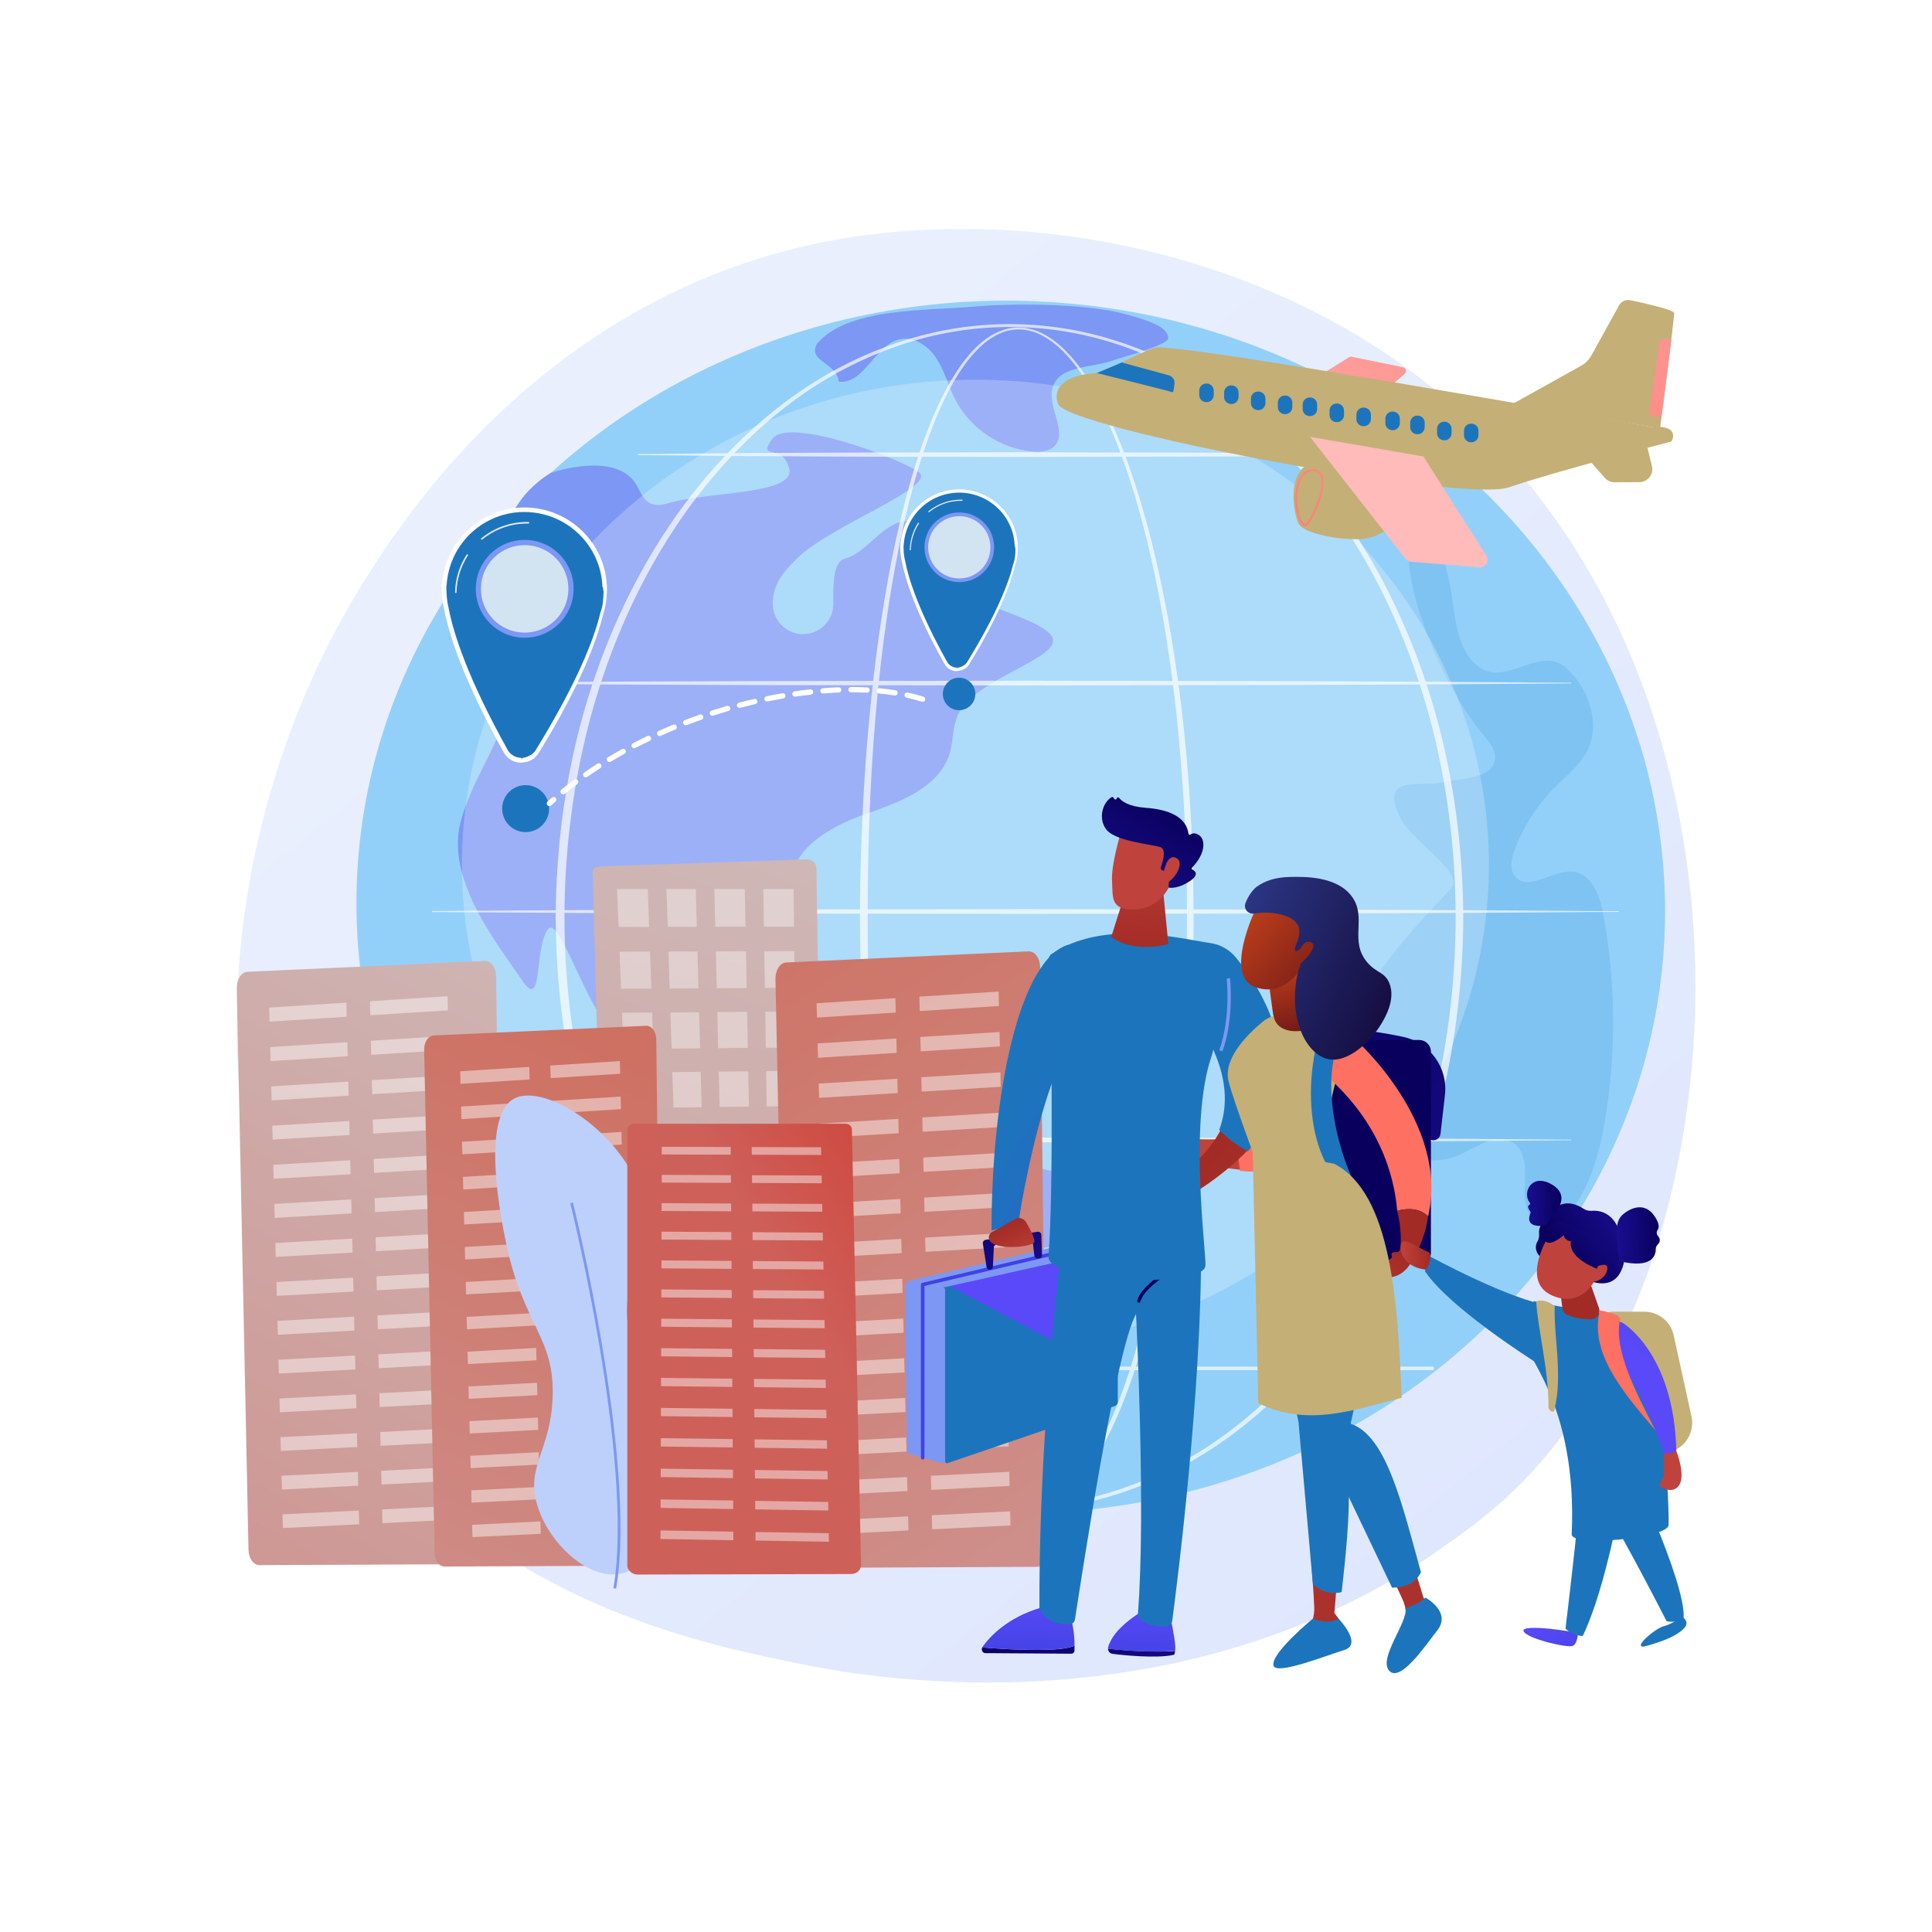 <?xml version="1.0" encoding="utf-8"?>
<!-- Generator: Adobe Illustrator 24.2.1, SVG Export Plug-In . SVG Version: 6.00 Build 0)  -->
<svg version="1.1" id="Layer_1" xmlns="http://www.w3.org/2000/svg" xmlns:xlink="http://www.w3.org/1999/xlink" x="0px" y="0px"
	 viewBox="0 0 3710 3710" style="enable-background:new 0 0 3710 3710;" xml:space="preserve">
<style type="text/css">
	.st0{fill:#FFFFFF;}
	.st1{fill:url(#SVGID_1_);}
	.st2{fill:#93D0F9;}
	.st3{fill:#7D97F4;}
	.st4{fill:#7EC3F2;}
	.st5{opacity:0.24;fill:#FFFFFF;enable-background:new    ;}
	.st6{opacity:0.68;}
	.st7{fill:url(#SVGID_2_);}
	.st8{fill:url(#SVGID_3_);}
	.st9{opacity:0.8;fill:#FFFFFF;enable-background:new    ;}
	.st10{fill:url(#SVGID_4_);}
	.st11{fill:url(#SVGID_5_);}
	.st12{fill:url(#SVGID_6_);}
	.st13{fill:url(#SVGID_7_);}
	.st14{fill:url(#SVGID_8_);}
	.st15{fill:url(#SVGID_9_);}
	.st16{fill:url(#SVGID_10_);}
	.st17{fill:url(#SVGID_11_);}
	.st18{fill:url(#SVGID_12_);}
	.st19{fill:url(#SVGID_13_);}
	.st20{fill:url(#SVGID_14_);}
	.st21{fill:url(#SVGID_15_);}
	.st22{fill:url(#SVGID_16_);}
	.st23{fill:url(#SVGID_17_);}
	.st24{fill:url(#SVGID_18_);}
	.st25{fill:url(#SVGID_19_);}
	.st26{fill:url(#SVGID_20_);}
	.st27{fill:url(#SVGID_21_);}
	.st28{fill:url(#SVGID_22_);}
	.st29{fill:url(#SVGID_23_);}
	.st30{fill:url(#SVGID_24_);}
	.st31{fill:url(#SVGID_25_);}
	.st32{fill:url(#SVGID_26_);}
	.st33{fill:url(#SVGID_27_);}
	.st34{fill:url(#SVGID_28_);}
	.st35{fill:url(#SVGID_29_);}
	.st36{fill:url(#SVGID_30_);}
	.st37{fill:url(#SVGID_31_);}
	.st38{fill:url(#SVGID_32_);}
	.st39{opacity:0.37;}
	.st40{fill:url(#SVGID_33_);}
	.st41{opacity:0.45;}
	.st42{fill:url(#SVGID_34_);}
	.st43{fill:url(#SVGID_35_);}
	.st44{fill:#BDD0FB;}
	.st45{fill:url(#SVGID_36_);}
	.st46{fill:url(#SVGID_37_);}
	.st47{fill:url(#SVGID_38_);}
	.st48{fill:url(#SVGID_39_);}
	.st49{fill:url(#SVGID_40_);}
	.st50{fill:url(#SVGID_41_);}
	.st51{fill:url(#SVGID_42_);}
	.st52{fill:url(#SVGID_43_);}
	.st53{fill:url(#SVGID_44_);}
	.st54{fill:url(#SVGID_45_);}
	.st55{fill:url(#SVGID_46_);}
	.st56{fill:url(#SVGID_47_);}
	.st57{fill:url(#SVGID_48_);}
	.st58{fill:url(#SVGID_49_);}
	.st59{fill:url(#SVGID_50_);}
	.st60{fill:url(#SVGID_51_);}
	.st61{fill:url(#SVGID_52_);}
	.st62{fill:url(#SVGID_53_);}
	.st63{fill:url(#SVGID_54_);}
	.st64{fill:url(#SVGID_55_);}
	.st65{fill:url(#SVGID_56_);}
	.st66{fill:url(#SVGID_57_);}
	.st67{fill:url(#SVGID_58_);}
	.st68{fill:url(#SVGID_59_);}
	.st69{fill:url(#SVGID_60_);}
	.st70{fill:url(#SVGID_61_);}
	.st71{fill:url(#SVGID_62_);}
	.st72{fill:url(#SVGID_63_);}
	.st73{fill:url(#SVGID_64_);}
	.st74{fill:url(#SVGID_65_);}
	.st75{fill:url(#SVGID_66_);}
	.st76{fill:url(#SVGID_67_);}
	.st77{fill:url(#SVGID_68_);}
	.st78{fill:url(#SVGID_69_);}
	.st79{fill:url(#SVGID_70_);}
	.st80{fill:url(#SVGID_71_);}
	.st81{fill:url(#SVGID_72_);}
	.st82{fill:url(#SVGID_73_);}
	.st83{fill:url(#SVGID_74_);}
	.st84{fill:url(#SVGID_75_);}
	.st85{fill:url(#SVGID_76_);}
	.st86{fill:url(#SVGID_77_);}
	.st87{fill:url(#SVGID_78_);}
	.st88{fill:url(#SVGID_79_);}
	.st89{fill:url(#SVGID_80_);}
	.st90{fill:url(#SVGID_81_);}
	.st91{fill:url(#SVGID_82_);}
	.st92{fill:url(#SVGID_83_);}
	.st93{fill:url(#SVGID_84_);}
	.st94{fill:url(#SVGID_85_);}
	.st95{fill-rule:evenodd;clip-rule:evenodd;fill:url(#SVGID_86_);}
	.st96{fill-rule:evenodd;clip-rule:evenodd;fill:url(#SVGID_87_);}
	.st97{fill-rule:evenodd;clip-rule:evenodd;fill:url(#SVGID_88_);}
	.st98{fill-rule:evenodd;clip-rule:evenodd;fill:url(#SVGID_89_);}
	.st99{fill:url(#SVGID_90_);}
	.st100{fill:url(#SVGID_91_);}
	.st101{fill:url(#SVGID_92_);}
	.st102{fill:url(#SVGID_93_);}
	.st103{fill-rule:evenodd;clip-rule:evenodd;fill:url(#SVGID_94_);}
	.st104{fill-rule:evenodd;clip-rule:evenodd;fill:url(#SVGID_95_);}
</style>
<g id="Background">
	<rect class="st0" width="3710" height="3710"/>
</g>
<g id="Illustration">
	
		<linearGradient id="SVGID_1_" gradientUnits="userSpaceOnUse" x1="3611.279" y1="-352.259" x2="1119.38" y2="2742.521" gradientTransform="matrix(1 0 0 -1 0 3710)">
		<stop  offset="0" style="stop-color:#DAE3FE"/>
		<stop  offset="1" style="stop-color:#E9EFFD"/>
	</linearGradient>
	<path class="st1" d="M2930.9,2838.2c-57.5,60.1-111.9,98.8-155,129.4c-505.5,359.7-1103.6,254.9-1230.7,229.3
		c-187.7-37.8-550.5-110.9-812.8-416.8c-396.9-462.9-335.1-1192.2-27.2-1673.6c56.3-88.1,353.7-576.8,958.3-655.2
		c365.9-47.4,792.4,48.2,1101.2,304.9C3413,1294.8,3366.8,2383,2930.9,2838.2z"/>
	
		<ellipse transform="matrix(4.379396e-02 -0.999 0.999 4.379396e-02 115.991 3604.615)" class="st2" cx="1941" cy="1741.7" rx="1164.3" ry="1256.7"/>
	<path class="st3" d="M993.1,970.5c-27.6,44.3-48.8,94.1-44.9,146.2c4.6,60.2,35.1,116.6,36.7,177c2.7,102.4-76.4,188.2-101.1,287.6
		c-27.6,111.2,76.4,237.8,117.8,299.8s23.6-50.3,48.7-94.2s79.3,184.4,163.8,234.5c45.4,26.9,98.6,44.8,131.3,86.2
		c47.6,60.4,34.4,146.4,27.3,223s3.6,169.9,72.5,204c40.6,20,92.2,13.3,128.9,39.9c64.4,46.7,33.6,148.6,59.1,223.9
		c27.7,81.9,82.7,83,167.8,100.4s-10.7-169.6,29.1-234.9c21-34.3,52.9-61.7,69.5-98.3c22.9-50.9,16.5-118.8,60.9-152.5
		c33.3-25.3,79.7-18.4,121.5-18.8s92.7-18.5,97.4-60.1c4.2-36.9-32.7-66.3-68.8-74.8s-74.6-4.5-110-15.4
		c-101.4-31.2-148.7-173.2-254.7-179.8c-90.5-5.7-166.4,95.9-255.3,78.2c-49.6-9.9-83.5-53.8-120.3-88.5
		c-47.3-44.5-106-78-143.5-131s-43.9-137.8,9.5-174.7c39.7-27.5,96-16.3,135.3,11.8s65.9,69.9,94.7,108.7c8.9,12,19,24.4,33.2,28.8
		c38.3,12,66.2-41.9,57-80.9s-36.7-73.4-38-113.5c-2.3-70.7,73.8-115.5,140.5-138.8s145.4-51,165-118.9c6.9-24,5.1-50.4,15.7-73
		c35.1-75,220-112.4,175.8-155.8s-184.6-52.9-211.9-140.4c-9.8-31.3-19.9-72.8-52.6-75.8c-53.2-4.9-83.6,61-128.3,72.3
		c-21.2,5.4-23.3,41.4-22.4,85.7c0.6,32.1-25,58.7-57.1,59.3c-32.1,0.6-58.7-25-59.3-57.1c-0.2-12.3,2.1-24.6,6.8-36
		c8.6-21.1,24.9-37.9,41.4-53.7c68.7-65.6,273.7-137.7,230.7-165.6s-248.9-105-279.7-62.5s20.1,6.5,32.5,57s-152.4,43.7-228.6,65.5
		c-12.6,3.6-26.5,7.1-38.3,1.4c-13.2-6.4-18.7-21.7-25.9-34.5c-38.3-68.4-165.5-24-165.5-24S1017.8,930.9,993.1,970.5z"/>
	<path class="st3" d="M1568.8,660.2c-18.5,34.5,36.5,33.9,42,72.7c49.5,5.4,69.9-72.7,118.8-81.8c27.7-5.1,54.4,14.7,69.5,38.4
		s22,51.7,34.8,76.8c28.5,56.2,87.4,95.7,150.2,100.8c13.7,1.1,28.7,0.2,39-8.8c29.9-26.3-12.8-75.7-1.8-113.9
		c12.7-43.7,75.6-37,118.2-53c11.7-4.4,102-28.5,103.5-41c2.6-22.1-39.3-36.1-86.1-48.2c-79.4-20.4-219-19.6-287.3-13.4
		C1778.7,596.9,1627.4,590.3,1568.8,660.2L1568.8,660.2z"/>
	<path class="st4" d="M3083.4,2143.5c20.6-129.1,18.9-260.9-5-389.4c-6.4-34.2-21.3-75-55.8-79.9c-39.9-5.7-88.6,40.1-113.6,8.5
		c-11-13.9-6.6-34.3-0.4-50.9c16.5-44,42.1-84.1,75.1-117.7c20.4-20.8,43.8-39.2,59.5-63.7c33.6-52.4,10-129-37.6-169.2
		s-109,31.9-159,3.3s-51.6-97.9-61-154.8c-7-42.1-38-156.2-72.3-100.6c-34.3,55.6,45.7,276.7,135.7,382.7
		c10.9,12.8,22.9,27.1,21.9,43.9c-2.2,40-60.5,38.2-99.7,46.4c-48.5,10.1-122.9-15.9-81.9,68.7c21.6,44.6,125.1,105.7,97.3,135.5
		s-113.2,116.3-153.3,186.3s-59.5,157-29.3,231.7s121.1,126.3,195.3,94.8c34.7-14.7,72.6-45.4,104.9-25.8
		c29.2,17.7,24.9,60.1,23.5,94.2s18.2,79.4,51.4,71.4c10.9-2.6,19.5-10.9,26.9-19.4C3052.9,2285.8,3072.2,2213.8,3083.4,2143.5z"/>
	<ellipse class="st5" cx="1873.1" cy="1660.7" rx="986.1" ry="931.6"/>
	<g class="st6">
		<path class="st0" d="M2292.1,1761.8c-0.3,205.3-14.3,411-50.4,613.4c-9.1,50.6-19.7,100.9-32.3,150.7s-27.3,99.2-45.2,147.4
			c-18.1,48.1-39,95.6-67.4,138.9c-14.3,21.5-30.5,42.1-50.6,59c-10,8.6-21.1,15.8-33,21.3c-12.1,5.6-25.2,8.7-38.5,9.1
			c-13.3,0.3-26.6-2.1-38.9-7.2c-12.2-5-23.6-11.8-33.8-20.1c-20.5-16.4-37.1-36.8-51.6-58.1s-27-44.1-38.2-67.3s-21.1-47-30.2-71.1
			c-18.1-48.2-32.9-97.5-45.7-147.3s-23.4-100.1-32.6-150.6c-18.4-101.1-30.9-203.2-39.3-305.5s-12.5-205.1-13-307.8
			c-0.2-51.3,1.1-102.7,2.9-154s4.7-102.6,8.4-153.8c7.5-102.4,18.8-204.6,35.5-305.9c8.4-50.7,18.2-101.1,30.1-151.1
			s25.6-99.6,42.7-148.1c8.6-24.2,18-48.2,28.7-71.6s22.7-46.3,36.8-67.9s30.3-42.1,50.5-58.5c10.1-8.2,21.2-15.2,33.4-20
			c12.2-4.9,25.2-7.3,38.4-6.8c13.1,0.5,26,3.5,37.9,8.9c11.9,5.4,23,12.3,33,20.6c20.1,16.4,36.8,36.5,51.6,57.5
			c14.6,21.2,27.7,43.4,39.2,66.5c11.6,23,22,46.5,31.6,70.4c19.1,47.8,34.8,96.8,48.5,146.3s25.2,99.6,35.2,150
			C2275.5,1350.8,2291.6,1556.5,2292.1,1761.8z M2279.3,1761.8c0.2-102.3-3.9-204.6-12.3-306.7c-8.4-102-21.2-203.7-40.2-304.2
			c-9.5-50.3-20.5-100.3-33.7-149.7s-28.4-98.3-46.9-146c-9.3-23.8-19.4-47.3-30.7-70.2c-11.2-22.9-24-45.1-38.2-66.2
			c-14.4-21-30.7-40.8-50.2-57c-9.7-8.1-20.4-15-31.8-20.3c-11.5-5.2-23.8-8.5-36.4-8.8c-12.6-0.3-25.1,2-36.7,6.9
			c-11.7,4.7-22.3,11.7-32.1,19.7c-19.5,16.2-35.3,36.5-49,57.9s-25.4,44.2-35.8,67.5s-19.5,47.2-27.8,71.3
			c-16.6,48.4-29.8,97.8-41.2,147.7c-11.3,49.9-20.6,100.2-28.6,150.8c-15.8,101.1-26.1,203.1-32.6,305.2s-9,204.6-8.8,306.9
			c-0.2,102.3,3.4,204.6,10.9,306.8c7.7,102,19.5,203.8,37.2,304.6c8.8,50.4,19.2,100.5,31.5,150.1s26.7,98.7,44.4,146.6
			c8.8,23.9,18.6,47.6,29.4,70.6s23,45.5,37.2,66.6s30.2,41,49.7,56.8c9.6,8,20.4,14.5,31.9,19.3c11.4,4.8,23.7,7.1,36.1,6.9
			c12.4-0.5,24.5-3.4,35.8-8.7c11.3-5.4,21.8-12.3,31.2-20.5c19.1-16.4,34.8-36.6,48.7-57.8c27.6-42.7,48.1-89.8,65.6-137.7
			s31.6-97.2,43.9-146.8s22.4-99.8,31.2-150.2c17.5-100.8,29.2-202.6,36.9-304.7S2279.3,1864.2,2279.3,1761.8z"/>
		<path class="st0" d="M2810,1761.8c-0.7,132.1-17.6,264.3-53,391.7c-35.9,127.1-90.1,249.5-163.6,359.3
			c-36.7,55-78.6,106.4-125.1,153.4c-46.6,46.9-98.1,88.9-154,124.1c-56,35.1-116.4,63.2-179.8,82.2
			c-127.4,38.8-263.5,38.9-390.9,0.1c-63.3-19-123.8-47.1-179.9-82.1s-107.5-77.2-154.2-124.1c-46.6-47-88.5-98.3-125.3-153.3
			c-73.7-109.9-127.9-232.2-164-359.4c-35.6-127.4-52.5-259.8-53.1-392c0.3-66.1,4.8-132.2,13.5-197.8c8.7-65.6,22-130.4,39.8-194.2
			c36.1-127.1,90.4-249.4,164.2-359.2c36.8-54.9,78.7-106.3,125.3-153.2c46.6-46.8,98.2-88.8,154.1-123.9
			c56-35.1,116.5-62.7,179.8-81.9c127.2-38.9,263.2-38.8,390.3,0.1c63.3,19.2,123.7,46.8,179.6,82c55.9,35.1,107.4,77.2,154,124
			c46.5,47,88.4,98.3,125.1,153.2c73.6,109.7,127.8,232,163.8,359.1C2792.2,1497.5,2809.2,1629.7,2810,1761.8z M2795.3,1761.8
			c-0.2-130.8-16.6-261.8-51.2-388.1c-34.8-126.1-87.2-247.8-159.2-357.2c-35.9-54.8-77-106-122.7-153
			c-45.8-46.8-96.4-89-151.7-124.2c-55.4-35-115.1-63.1-177.8-82.1c-126.1-39.1-261-39-387.1,0.1c-62.7,19.1-122.4,47.3-177.7,82.2
			c-55.3,35.2-105.8,77.5-151.5,124.3c-45.6,47-86.6,98.2-122.5,153c-71.9,109.4-124.2,231.1-158.9,357.1
			c-17.1,63.1-29.9,127.4-38.2,192.3c-17.2,129.8-17.1,261.4,0.1,391.2c8.4,64.9,21.2,129.1,38.3,192.2
			c34.7,126,87.1,247.6,159.1,356.9c35.8,54.8,76.9,105.9,122.5,152.9c45.7,46.7,96.2,89,151.5,124.1c55.3,34.9,115,62.9,177.6,82
			c125.8,39.3,260.7,39.4,386.5,0.1c62.6-19,122.4-47,177.7-81.9c55.3-35.1,105.8-77.3,151.6-124c45.7-46.9,86.8-98.1,122.7-152.8
			c72.1-109.3,124.6-231,159.4-357C2778.5,2023.6,2794.9,1892.7,2795.3,1761.8L2795.3,1761.8z"/>
		<path class="st0" d="M921.4,1310.7l261.9-1.8l261.9-1l523.8-0.8l523.9,0.9l261.9,1.1l261.9,1.9c0.4,0,0.6,0.3,0.6,0.7
			s-0.3,0.7-0.6,0.7l-261.9,1.9l-261.9,1.1l-523.8,0.9l-523.8-0.8l-261.9-1l-261.9-1.8c-0.5-0.1-0.9-0.7-0.7-1.2
			C920.7,1311.1,921,1310.8,921.4,1310.7L921.4,1310.7z"/>
		<path class="st0" d="M1225.3,872l186-1.8l186-1c62-0.4,124-0.4,186-0.5l186-0.3l371.9,0.9l185.9,1.1c62,0.7,124,1,186,1.9
			c0.4,0,0.6,0.3,0.6,0.7c0,0.4-0.3,0.6-0.6,0.6c-62,0.9-124,1.3-186,1.9l-186.1,1.1l-371.9,0.9l-186-0.3c-62-0.1-124-0.1-186-0.5
			l-186-1l-186-1.8c-0.5-0.1-0.9-0.7-0.7-1.2c0.1-0.4,0.4-0.6,0.7-0.7L1225.3,872z"/>
		<path class="st0" d="M830.4,1749.4l284.7-1.8l284.7-1l569.4-0.8l569.4,0.9l284.7,1.1l284.7,1.9c0.4,0,0.6,0.3,0.6,0.7
			s-0.3,0.7-0.6,0.7l-284.7,1.9l-284.7,1.1l-569.4,0.9l-569.4-0.8l-284.7-1l-284.7-1.8c-0.6,0-1-0.4-1-1
			C829.4,1749.8,829.8,1749.4,830.4,1749.4z"/>
		<path class="st0" d="M921.4,2188.1l261.9-1.8l261.9-1l523.8-0.8l523.9,0.9l261.9,1.1l261.9,1.9c0.4,0,0.6,0.3,0.6,0.7
			c0,0.4-0.3,0.6-0.6,0.6l-261.9,1.9l-261.9,1.1l-523.8,0.9l-523.8-0.8l-261.9-1l-261.9-1.8c-0.5-0.1-0.9-0.7-0.7-1.2
			C920.7,2188.4,921,2188.1,921.4,2188.1L921.4,2188.1z"/>
		<path class="st0" d="M2750.4,2631.1H1262.7c-1.9,0-3.4-1.5-3.4-3.4c0-1.9,1.5-3.4,3.4-3.4h1487.7c1.9,0,3.4,1.5,3.4,3.4
			C2753.8,2629.6,2752.3,2631.1,2750.4,2631.1z"/>
	</g>
	
		<linearGradient id="SVGID_2_" gradientUnits="userSpaceOnUse" x1="1065.631" y1="2809.07" x2="922.311" y2="2246.19" gradientTransform="matrix(1 0 0 -1 4.902520e-03 3710.001)">
		<stop  offset="0" style="stop-color:#1C75BC"/>
		<stop  offset="1" style="stop-color:#1C75BC"/>
	</linearGradient>
	<circle class="st7" cx="1007" cy="1131.2" r="154.1"/>
	
		<linearGradient id="SVGID_3_" gradientUnits="userSpaceOnUse" x1="1065.745" y1="2809.041" x2="922.425" y2="2246.161" gradientTransform="matrix(1 0 0 -1 0 3710)">
		<stop  offset="0" style="stop-color:#1C75BC"/>
		<stop  offset="1" style="stop-color:#1C75BC"/>
	</linearGradient>
	<path class="st8" d="M1161,1122l-153.8-3.3l-154-3.3c0,0-14.2,87.4,118.2,324.6c5.8,10.3,16.6,17.8,28.4,18s23-7.1,29.2-17.2
		C1171.7,1209.5,1161,1122,1161,1122z"/>
	<path class="st0" d="M1002.6,1464v0.7l-2.8-0.1c-13.4-0.3-25.7-7.7-32.3-19.5c-77.4-138.6-105-225.8-114.5-274.4
		c-2.7-10.9-4.3-22.1-4.6-33.3c-0.7-11.5,0.1-16.3,0.2-16.8l0.5-2.4c8-82.6,78.3-145.5,161.3-143.7c84.1,1.8,152.1,68.6,155,152.1
		c0.2,2.8,0.2,5.7,0.1,8.5v0.6c-0.3,15.1-2.8,30-7.3,44.4c-12,48.2-42,133.3-123.9,266.1C1027.2,1457.6,1015.2,1464.3,1002.6,1464z
		 M857.2,1125.5c0,0-0.1,6.2,0.2,11.1v0.3c0.3,10.7,1.7,21.3,4.3,31.6v0.3c9.3,48,36.6,134.1,113.5,271.8c4.9,8.9,15.8,14.6,26,14.8
		l1.3,4.5l0.1-4.5c5.1,0.1,20-5,25.4-13.8c81.4-132,113.5-216.3,124.6-263.9v-0.3c5.3-13.5,6.1-27.7,6.5-42l-0.5-0.6v-0.1
		c0-2.6-0.4-5.1-1.2-7.5l-0.6-0.3c-2.7-78.8-67.2-141.9-146.6-143.7s-146.2,58.8-152.4,138.2l-0.5,4L857.2,1125.5z"/>
	<circle class="st9" cx="1007.5" cy="1130.7" r="89"/>
	<path class="st3" d="M1005.5,1224.6c-51.9-1.1-93-44.1-91.8-96s44.1-93,96-91.8c51.9,1.1,93,44.1,91.8,96
		C1100.3,1184.6,1057.3,1225.8,1005.5,1224.6z M1009.3,1046.8c-46.4-1-84.8,35.8-85.8,82.2s35.8,84.8,82.2,85.8
		c46.4,1,84.8-35.8,85.8-82.2c0,0,0,0,0,0C1092.5,1086.2,1055.7,1047.8,1009.3,1046.8L1009.3,1046.8z"/>
	
		<linearGradient id="SVGID_4_" gradientUnits="userSpaceOnUse" x1="923.678" y1="2690.72" x2="1016.31" y2="2690.72" gradientTransform="matrix(1 0 0 -1 0 3710)">
		<stop  offset="0" style="stop-color:#DAE3FE"/>
		<stop  offset="1" style="stop-color:#E9EFFD"/>
	</linearGradient>
	<path class="st10" d="M925.1,1036.3c-0.4,0-0.8-0.2-1.1-0.5c-0.5-0.6-0.4-1.6,0.2-2.1c0,0,0,0,0,0c25.5-20.9,57.6-32,90.6-31.3
		c0.8,0,1.5,0.7,1.5,1.5c0,0.8-0.7,1.5-1.5,1.5c-32.3-0.7-63.7,10.2-88.7,30.7C925.8,1036.2,925.5,1036.3,925.1,1036.3z"/>
	
		<linearGradient id="SVGID_5_" gradientUnits="userSpaceOnUse" x1="873.8" y1="2608.336" x2="898.761" y2="2608.336" gradientTransform="matrix(1 0 0 -1 0 3710)">
		<stop  offset="0" style="stop-color:#DAE3FE"/>
		<stop  offset="1" style="stop-color:#E9EFFD"/>
	</linearGradient>
	<path class="st11" d="M875.3,1138.9c-0.8,0-1.5-0.7-1.5-1.5c0.5-25.7,8.2-50.7,22.2-72.2c0.4-0.7,1.3-0.9,2-0.5
		c0.7,0.4,0.9,1.3,0.5,2c0,0,0,0,0,0.1c-13.7,21.1-21.2,45.5-21.8,70.7C876.7,1138.2,876.1,1138.9,875.3,1138.9z"/>
	
		<linearGradient id="SVGID_6_" gradientUnits="userSpaceOnUse" x1="1864.563" y1="2714.819" x2="1720.773" y2="2360.979" gradientTransform="matrix(1 0 0 -1 3.676655e-03 3710.002)">
		<stop  offset="0" style="stop-color:#1C75BC"/>
		<stop  offset="1" style="stop-color:#1C75BC"/>
	</linearGradient>
	<circle class="st12" cx="1841.8" cy="1051.3" r="109.7"/>
	
		<linearGradient id="SVGID_7_" gradientUnits="userSpaceOnUse" x1="1867.591" y1="2713.59" x2="1723.791" y2="2359.749" gradientTransform="matrix(1 0 0 -1 0 3710)">
		<stop  offset="0" style="stop-color:#1C75BC"/>
		<stop  offset="1" style="stop-color:#1C75BC"/>
		<stop  offset="1" style="stop-color:#4042E2"/>
	</linearGradient>
	<path class="st13" d="M1951.4,1044.8l-109.4-2.4l-109.7-2.4c0,0-10.1,62.2,84.2,231.1c4.1,7.4,11.8,12.6,20.2,12.8
		s16.4-5.1,20.8-12.2C1959,1107,1951.4,1044.8,1951.4,1044.8z"/>
	<path class="st0" d="M1838.6,1288.3v0.5h-2c-9.6-0.2-18.3-5.5-23-13.9c-55.1-98.7-74.7-160.7-81.5-195.4c-1.9-7.8-3-15.7-3.3-23.7
		c-0.5-8.2,0.1-11.6,0.2-12l0.3-1.7c5.7-58.8,55.7-103.6,114.8-102.3c59.8,1.3,108.3,48.9,110.4,108.3c0.1,2,0.1,4,0,6v0.4
		c-0.2,10.7-2,21.4-5.2,31.6c-8.5,34.3-29.9,94.9-88.2,189.5C1856.4,1283.4,1847.8,1288.3,1838.6,1288.3z M1735.1,1047.3
		c0,0-0.1,4.4,0.1,7.9v0.2c0.2,7.6,1.2,15.1,3.1,22.5v0.2c6.7,34.2,26.1,95.5,80.8,193.5c3.5,6.3,11.2,10.4,18.5,10.5l0.9,3.2
		l0.1-3.2c3.6,0.1,14.3-3.6,18.1-9.8c57.9-94,80.8-154,88.7-187.9v-0.2c3.8-9.6,4.4-19.7,4.6-29.9l-0.3-0.4l0,0
		c0-1.8-0.2-3.6-0.8-5.4l-0.4-0.2c-1.9-56.1-47.8-101-104.3-102.3c-56.5-1.2-104.2,42-108.6,98.4l-0.3,2.8L1735.1,1047.3z"/>
	<circle class="st9" cx="1842.1" cy="1050.9" r="63.3"/>
	<path class="st3" d="M1840.7,1117.8c-36.9-0.8-66.2-31.4-65.4-68.3c0.8-36.9,31.4-66.2,68.3-65.4c36.9,0.8,66.2,31.4,65.4,68.3
		C1908.1,1089.3,1877.6,1118.6,1840.7,1117.8z M1843.4,991.2c-33-0.7-60.4,25.5-61.1,58.5c-0.7,33,25.5,60.4,58.5,61.1
		c33,0.7,60.4-25.5,61.1-58.5C1902.6,1019.2,1876.4,991.9,1843.4,991.2L1843.4,991.2z"/>
	
		<linearGradient id="SVGID_8_" gradientUnits="userSpaceOnUse" x1="1782.441" y1="2738.39" x2="1848.402" y2="2738.39" gradientTransform="matrix(1 0 0 -1 0 3710)">
		<stop  offset="0" style="stop-color:#DAE3FE"/>
		<stop  offset="1" style="stop-color:#E9EFFD"/>
	</linearGradient>
	<path class="st14" d="M1783.5,983.7c-0.6,0-1.1-0.5-1-1.1c0-0.3,0.1-0.6,0.4-0.8c18.1-14.9,41-22.8,64.5-22.3
		c0.6,0,1.1,0.5,1.1,1.1c0,0.6-0.5,1.1-1.1,1.1c0,0,0,0,0,0c-23-0.5-45.4,7.2-63.1,21.8C1784,983.6,1783.7,983.7,1783.5,983.7z"/>
	
		<linearGradient id="SVGID_9_" gradientUnits="userSpaceOnUse" x1="1746.93" y1="2679.73" x2="1764.703" y2="2679.73" gradientTransform="matrix(1 0 0 -1 0 3710)">
		<stop  offset="0" style="stop-color:#DAE3FE"/>
		<stop  offset="1" style="stop-color:#E9EFFD"/>
	</linearGradient>
	<path class="st15" d="M1748,1056.8c-0.6,0-1-0.5-1-1.1c0.4-18.3,5.9-36.1,15.8-51.4c0.3-0.5,1-0.6,1.5-0.3c0.5,0.3,0.6,1,0.3,1.5
		c-9.7,15-15.1,32.4-15.5,50.3C1749.1,1056.3,1748.6,1056.8,1748,1056.8C1748,1056.8,1748,1056.8,1748,1056.8z"/>
	
		<linearGradient id="SVGID_10_" gradientUnits="userSpaceOnUse" x1="1925.931" y1="2699.962" x2="1874.711" y2="2503.892" gradientTransform="matrix(1 0 0 -1 0 3710)">
		<stop  offset="0" style="stop-color:#1C75BC"/>
		<stop  offset="1" style="stop-color:#1C75BC"/>
	</linearGradient>
	<circle class="st16" cx="1841.7" cy="1332.6" r="31.2"/>
	
		<linearGradient id="SVGID_11_" gradientUnits="userSpaceOnUse" x1="1131.18" y1="2623.447" x2="1057.12" y2="2340.007" gradientTransform="matrix(1 0 0 -1 0 3710)">
		<stop  offset="0" style="stop-color:#1C75BC"/>
		<stop  offset="1" style="stop-color:#1C75BC"/>
	</linearGradient>
	<circle class="st17" cx="1009.4" cy="1552.8" r="45.1"/>
	<path class="st0" d="M1055,1548c-2.8,0-5.1-2.3-5.1-5.1c0-1.4,0.6-2.8,1.7-3.8c2.7-2.5,5.5-4.9,8.2-7.3c2.1-1.9,5.3-1.8,7.2,0.3
		c1.9,2.1,1.8,5.3-0.3,7.2c-0.1,0.1-0.1,0.1-0.2,0.2c-2.7,2.4-5.4,4.8-8.1,7.2C1057.5,1547.5,1056.3,1548,1055,1548z M1081.3,1525.4
		c-2.8,0-5.1-2.3-5.1-5.1c0-1.5,0.7-2.9,1.8-3.9c7.8-6.4,16-12.7,24.3-18.9c2.2-1.8,5.4-1.4,7.2,0.7c1.8,2.2,1.4,5.4-0.7,7.2
		c-0.1,0.1-0.2,0.2-0.4,0.3c-8.2,6.1-16.2,12.3-23.9,18.6C1083.6,1525.1,1082.5,1525.5,1081.3,1525.4L1081.3,1525.4z M1124.7,1492.8
		c-2.8,0-5.1-2.3-5.1-5.1c0-1.7,0.8-3.2,2.2-4.2c8.3-5.8,16.9-11.5,25.6-17.1c2.4-1.4,5.5-0.6,7,1.8c1.3,2.3,0.7,5.2-1.5,6.8
		c-8.6,5.5-17.1,11.1-25.3,16.8C1126.7,1492.5,1125.7,1492.9,1124.7,1492.8L1124.7,1492.8z M1170.3,1463.4c-2.8,0-5.1-2.3-5.1-5.1
		c0-1.8,0.9-3.5,2.5-4.4c8.7-5.2,17.7-10.4,26.6-15.3c2.5-1.4,5.6-0.5,6.9,2s0.5,5.6-2,6.9c-8.9,4.9-17.7,10-26.3,15.1
		C1172.1,1463.1,1171.3,1463.4,1170.3,1463.4L1170.3,1463.4z M1217.8,1436.9c-2.8,0-5.1-2.3-5.1-5.1c0-1.9,1.1-3.6,2.7-4.5
		c9-4.7,18.3-9.3,27.5-13.7c2.5-1.3,5.6-0.4,6.9,2.1c1.3,2.5,0.4,5.6-2.1,6.9c-0.1,0.1-0.2,0.1-0.4,0.2c-9.1,4.3-18.3,8.9-27.2,13.5
		C1219.4,1436.8,1218.6,1437,1217.8,1436.9L1217.8,1436.9z M1266.7,1413.4c-2.8,0-5.1-2.3-5.1-5.1c0-2,1.2-3.8,3-4.6
		c9.2-4.1,18.7-8.2,28.2-12.1c2.6-1.1,5.6,0.2,6.6,2.8s-0.2,5.6-2.8,6.6l0,0c-9.4,3.8-18.8,7.9-27.9,12
		C1268.1,1413.3,1267.4,1413.4,1266.7,1413.4L1266.7,1413.4z M1316.8,1392.6c-2.8,0-5.1-2.3-5.1-5.1c0-2.1,1.3-4,3.3-4.7
		c9.5-3.6,19.2-7.2,28.8-10.5c2.6-1,5.6,0.3,6.6,3s-0.3,5.6-3,6.6c-0.1,0-0.2,0.1-0.2,0.1c-9.5,3.3-19.1,6.8-28.5,10.4
		C1318,1392.5,1317.4,1392.6,1316.8,1392.6L1316.8,1392.6z M1368,1374.6c-2.8,0-5.1-2.3-5.1-5.1c0-2.2,1.4-4.2,3.5-4.9
		c9.6-3.1,19.5-6.1,29.3-9c2.7-0.8,5.5,0.7,6.4,3.4s-0.7,5.5-3.4,6.4c-0.1,0-0.1,0-0.2,0c-9.7,2.8-19.5,5.8-29,8.9
		C1369,1374.5,1368.5,1374.6,1368,1374.6L1368,1374.6z M1420,1359.4c-2.8,0-5.1-2.3-5-5.1c0-2.3,1.6-4.3,3.7-4.9
		c9.9-2.6,19.9-5.1,29.8-7.3c2.8-0.5,5.4,1.3,5.9,4.1c0.5,2.6-1.1,5.1-3.7,5.8c-9.8,2.3-19.7,4.7-29.5,7.3
		C1420.8,1359.4,1420.4,1359.4,1420,1359.4L1420,1359.4z M1771.7,1347.7c-0.5,0-1-0.1-1.5-0.2c-9.2-2.9-19-5.5-29.1-7.7
		c-2.8-0.5-4.6-3.2-4.1-5.9c0.5-2.8,3.2-4.6,5.9-4.1c0.1,0,0.2,0,0.3,0.1c10.4,2.3,20.5,4.9,29.9,7.9c2.7,0.8,4.2,3.7,3.4,6.3
		C1776,1346.3,1774,1347.7,1771.7,1347.7z M1472.8,1347c-2.8,0-5.1-2.3-5-5.1c0-2.4,1.7-4.4,4-4.9c10.1-2,20.2-4,30.2-5.7
		c2.7-0.7,5.5,0.9,6.2,3.7c0.7,2.7-0.9,5.5-3.7,6.2c-0.3,0.1-0.5,0.1-0.8,0.1c-9.8,1.7-19.9,3.6-29.8,5.6
		C1473.5,1347,1473.2,1347,1472.8,1347L1472.8,1347z M1526.3,1337.7c-2.8,0-5.1-2.3-5-5.1c0-2.5,1.9-4.6,4.3-5
		c10.2-1.5,20.4-2.8,30.5-3.8c2.8-0.3,5.3,1.8,5.5,4.6c0.2,2.7-1.7,5.2-4.4,5.5c-9.9,1.1-20,2.3-30.1,3.8
		C1526.8,1337.7,1526.5,1337.7,1526.3,1337.7L1526.3,1337.7z M1718.9,1335.6c-0.3,0-0.5,0-0.8-0.1c-9.6-1.5-19.7-2.8-30-3.7
		c-2.8-0.3-4.9-2.7-4.6-5.5c0.3-2.8,2.7-4.9,5.5-4.6c10.5,1,20.8,2.2,30.6,3.8c2.8,0.5,4.6,3.1,4.2,5.9
		C1723.4,1333.8,1721.3,1335.6,1718.9,1335.6L1718.9,1335.6z M1580.2,1331.7c-2.8,0-5.1-2.3-5-5.1c0-2.6,2-4.8,4.6-5
		c10.3-0.8,20.7-1.4,30.7-1.8c2.8,0,5.1,2.2,5.1,5c0,2.7-2.1,5-4.8,5.1c-9.9,0.4-20.1,0.9-30.3,1.7L1580.2,1331.7z M1664.9,1330.2
		h-0.3c-9.5-0.5-19.4-0.7-29.3-0.7h-0.9c-2.8,0.1-5.2-2.1-5.3-4.9s2.1-5.2,4.9-5.3c0.1,0,0.3,0,0.5,0h0.9c10.1,0,20.2,0.2,29.8,0.7
		c2.8,0.2,4.9,2.6,4.8,5.4C1669.8,1328.1,1667.6,1330.2,1664.9,1330.2L1664.9,1330.2z"/>
	
		<linearGradient id="SVGID_12_" gradientUnits="userSpaceOnUse" x1="2248.917" y1="2509.452" x2="2721.967" y2="3138.382" gradientTransform="matrix(1 0 0 -1 0 3710)">
		<stop  offset="0" style="stop-color:#FEBBBA"/>
		<stop  offset="1" style="stop-color:#FF928E"/>
	</linearGradient>
	<path class="st18" d="M2515.1,732.9l75.5-46.9c1.6-1,3.4-1.3,5.2-0.9l98.3,20.1c3.9,0.8,6.4,4.6,5.6,8.4c-0.3,1.5-1.1,2.9-2.2,3.9
		l-58.9,53L2515.1,732.9z"/>
	
		<linearGradient id="SVGID_13_" gradientUnits="userSpaceOnUse" x1="2125.488" y1="2743.487" x2="3559.987" y2="3252.967" gradientTransform="matrix(1 0 0 -1 0 3710)">
		<stop  offset="0" style="stop-color:#C4AF77"/>
		<stop  offset="1" style="stop-color:#C4AF77"/>
	</linearGradient>
	<path class="st19" d="M3169.8,819.7c0,0-916.1-163.6-951.9-152.1s-99.6,49.5-118.4,49.5s-84.7,11.7-67.6,58.7
		s776.9,190.6,865.3,160.1s312.3-88,312.3-88S3230,815.7,3169.8,819.7z"/>
	
		<linearGradient id="SVGID_14_" gradientUnits="userSpaceOnUse" x1="3282.39" y1="3185.08" x2="2863.22" y2="2698.46" gradientTransform="matrix(1 0 0 -1 0 3710)">
		<stop  offset="0" style="stop-color:#C4AF77"/>
		<stop  offset="1" style="stop-color:#C4AF77"/>
	</linearGradient>
	<path class="st20" d="M2904.6,775.7l131.7-73.4c8.3-4.6,15.1-11.4,19.6-19.7l53.2-96.3c4.2-7.6,12.9-11.6,21.5-9.8
		c27.3,5.7,84,18.4,84.3,24.9c0.4,8.5-27.1,221.3-27.1,221.3L2904.6,775.7z"/>
	
		<linearGradient id="SVGID_15_" gradientUnits="userSpaceOnUse" x1="791.804" y1="3205.718" x2="224.274" y2="2769.479" gradientTransform="matrix(-1 0 0 -1 3419.04 3710)">
		<stop  offset="0" style="stop-color:#C4AF77"/>
		<stop  offset="1" style="stop-color:#C4AF77"/>
	</linearGradient>
	<path class="st21" d="M3161.2,850.2l11,44.8c1.9,7.5,0.1,15.4-4.7,21.4c-4.8,6.1-12.2,9.6-19.9,9.5l-46.6,0.2
		c-7.3,0.1-14.3-2.9-19.2-8.3l-83.2-94.5L3161.2,850.2z"/>
	
		<linearGradient id="SVGID_16_" gradientUnits="userSpaceOnUse" x1="1219.68" y1="2794.324" x2="772.81" y2="2739.154" gradientTransform="matrix(-1 0 0 -1 3419.04 3710)">
		<stop  offset="0" style="stop-color:#C4AF77"/>
		<stop  offset="1" style="stop-color:#C4AF77"/>
	</linearGradient>
	<path class="st22" d="M2681.6,1000.6c0,0-28.1,34.7-74,34.9s-102.5-12.3-113.1-28.5S2460.6,871,2554,887.8
		S2756.3,958.6,2681.6,1000.6z"/>
	
		<linearGradient id="SVGID_17_" gradientUnits="userSpaceOnUse" x1="2728.978" y1="2926.013" x2="2868.018" y2="3485.573" gradientTransform="matrix(1 0 0 -1 0 3710)">
		<stop  offset="0" style="stop-color:#FEBBBA"/>
		<stop  offset="1" style="stop-color:#FF928E"/>
	</linearGradient>
	<path class="st23" d="M2733.3,876.5l-217.7-37.6l183.5,234.2c2.6,3.3,6.4,5.3,10.6,5.7l130.4,10.5c8.2,0.7,15.4-5.5,16.1-13.7
		c0.3-3.2-0.5-6.5-2.3-9.2L2733.3,876.5z"/>
	
		<linearGradient id="SVGID_18_" gradientUnits="userSpaceOnUse" x1="2671.242" y1="2922.968" x2="2305.073" y2="2542.338" gradientTransform="matrix(1 0 0 -1 0 3710)">
		<stop  offset="0" style="stop-color:#FF928E"/>
		<stop  offset="1" style="stop-color:#FE7062"/>
	</linearGradient>
	<path class="st24" d="M2512.3,1006.2c12.3-13.5,34-66,28.9-88.8c-3.3-14.5-13.6-16.9-21.6-16.3c-9.7,0.7-18.4,6.3-23,14.9l0,0
		c-15.6,29.2-9.7,67.5-0.5,85.4c2.9,5.6,5.8,8.6,8.7,9c0.5,0.1,1.1,0,1.6-0.1C2508.2,1010,2510.2,1008.6,2512.3,1006.2z
		 M2519.9,905.1c9.6-0.7,15.3,3.6,17.4,13.2c4.6,20.1-15.1,71.1-27.9,85.2c-2.8,3-4,3-4.1,3c-1.1-0.1-3.2-2-5.7-6.8
		c-8.6-16.6-14.3-54.1,0.5-81.7l0,0c3.4-6.3,9.5-10.9,16.5-12.4C2517.7,905.4,2518.8,905.2,2519.9,905.1L2519.9,905.1z"/>
	
		<linearGradient id="SVGID_19_" gradientUnits="userSpaceOnUse" x1="222.528" y1="2991.439" x2="575.598" y2="2613.538" gradientTransform="matrix(-1 0 0 -1 3419.04 3710)">
		<stop  offset="0" style="stop-color:#FF928E"/>
		<stop  offset="1" style="stop-color:#FE7062"/>
	</linearGradient>
	<polygon class="st25" points="3209.8,651.8 3187.2,651.9 3166.6,796.3 3190.4,801.7 	"/>
	
		<linearGradient id="SVGID_20_" gradientUnits="userSpaceOnUse" x1="1454.371" y1="3030.325" x2="1146.502" y2="2899.195" gradientTransform="matrix(-1 4.188778e-03 -4.188778e-03 -1 3569.092 3551.252)">
		<stop  offset="0" style="stop-color:#1C75BC"/>
		<stop  offset="1" style="stop-color:#1C75BC"/>
	</linearGradient>
	<path class="st26" d="M2824.7,813.6l0.9,0c7.4,0,13.5,6,13.5,13.4l0,8.8c0,7.4-6,13.5-13.4,13.5l-0.9,0c-7.4,0-13.5-6-13.5-13.4
		l0-8.8C2811.2,819.7,2817.2,813.6,2824.7,813.6z"/>
	
		<linearGradient id="SVGID_21_" gradientUnits="userSpaceOnUse" x1="1461.442" y1="3017.715" x2="1153.572" y2="2886.585" gradientTransform="matrix(-1 0 0 -1 3559.67 3557.75)">
		<stop  offset="0" style="stop-color:#1C75BC"/>
		<stop  offset="1" style="stop-color:#1C75BC"/>
	</linearGradient>
	<path class="st27" d="M2787.4,823.2c0-7.4-6.1-13.4-13.5-13.4c0,0,0,0,0,0h-0.9c-7.4,0-13.4,6.1-13.4,13.5c0,0,0,0,0,0v8.8
		c0,7.4,6.1,13.4,13.5,13.4h0.9c7.4,0,13.4-6.1,13.4-13.5c0,0,0,0,0,0V823.2z"/>
	
		<linearGradient id="SVGID_22_" gradientUnits="userSpaceOnUse" x1="1466.616" y1="3009.595" x2="1158.746" y2="2878.465" gradientTransform="matrix(-1 0 0 -1 3559.67 3557.75)">
		<stop  offset="0" style="stop-color:#1C75BC"/>
		<stop  offset="1" style="stop-color:#1C75BC"/>
	</linearGradient>
	<path class="st28" d="M2735.8,811.5c0-7.4-6.1-13.4-13.5-13.4c0,0,0,0,0,0h-0.9c-7.4,0-13.4,6.1-13.4,13.5c0,0,0,0,0,0v8.8
		c0,7.4,6.1,13.4,13.5,13.4h0.9c7.4,0,13.4-6.1,13.4-13.5c0,0,0,0,0,0V811.5z"/>
	
		<linearGradient id="SVGID_23_" gradientUnits="userSpaceOnUse" x1="1467.81" y1="2997.529" x2="1159.94" y2="2866.398" gradientTransform="matrix(-1 0 0 -1 3559.67 3557.75)">
		<stop  offset="0" style="stop-color:#1C75BC"/>
		<stop  offset="1" style="stop-color:#1C75BC"/>
	</linearGradient>
	<path class="st29" d="M2688.1,803.8c0-7.4-6.1-13.4-13.5-13.4c0,0,0,0,0,0h-0.9c-7.4,0-13.4,6.1-13.4,13.5v8.8
		c0,7.4,6.1,13.4,13.5,13.4h0h0.9c7.4,0,13.4-6.1,13.4-13.5V803.8z"/>
	
		<linearGradient id="SVGID_24_" gradientUnits="userSpaceOnUse" x1="1476.955" y1="2985.435" x2="1169.075" y2="2854.305" gradientTransform="matrix(-1 0 0 -1 3559.67 3557.75)">
		<stop  offset="0" style="stop-color:#1C75BC"/>
		<stop  offset="1" style="stop-color:#1C75BC"/>
	</linearGradient>
	<path class="st30" d="M2632.5,796.1c0-7.4-6.1-13.4-13.5-13.4h-0.9c-7.4,0-13.4,6.1-13.4,13.5v8.8c0,7.4,6.1,13.4,13.5,13.4h0.9
		c7.4,0,13.4-6.1,13.4-13.5c0,0,0,0,0,0L2632.5,796.1z"/>
	
		<linearGradient id="SVGID_25_" gradientUnits="userSpaceOnUse" x1="1479.652" y1="2970.923" x2="1171.773" y2="2839.793" gradientTransform="matrix(-1 4.363309e-03 -4.363309e-03 -1 3569.479 3550.949)">
		<stop  offset="0" style="stop-color:#1C75BC"/>
		<stop  offset="1" style="stop-color:#1C75BC"/>
	</linearGradient>
	<path class="st31" d="M2566.5,774.9l0.9,0c7.4,0,13.5,6,13.5,13.4l0,8.8c0,7.4-6,13.5-13.4,13.5l-0.9,0c-7.4,0-13.5-6-13.5-13.4
		l0-8.8C2553.1,781,2559.1,774.9,2566.5,774.9z"/>
	
		<linearGradient id="SVGID_26_" gradientUnits="userSpaceOnUse" x1="1487.287" y1="2965.237" x2="1179.417" y2="2834.107" gradientTransform="matrix(-1 0 0 -1 3559.67 3557.75)">
		<stop  offset="0" style="stop-color:#1C75BC"/>
		<stop  offset="1" style="stop-color:#1C75BC"/>
	</linearGradient>
	<path class="st32" d="M2529.3,776.7c0-7.4-6.1-13.4-13.5-13.4c0,0,0,0,0,0h-0.9c-7.4,0-13.4,6.1-13.4,13.5c0,0,0,0,0,0v8.8
		c0,7.4,6.1,13.4,13.5,13.4c0,0,0,0,0,0h0.9c7.4,0,13.4-6.1,13.4-13.5c0,0,0,0,0,0L2529.3,776.7z"/>
	
		<linearGradient id="SVGID_27_" gradientUnits="userSpaceOnUse" x1="1488.487" y1="2949.186" x2="1180.617" y2="2818.055" gradientTransform="matrix(-1 0 0 -1 3559.67 3557.75)">
		<stop  offset="0" style="stop-color:#1C75BC"/>
		<stop  offset="1" style="stop-color:#1C75BC"/>
	</linearGradient>
	<path class="st33" d="M2481.6,773c0-7.4-6.1-13.4-13.5-13.4c0,0,0,0,0,0h-0.9c-7.4,0-13.4,6.1-13.4,13.5v8.8
		c0,7.4,6.1,13.4,13.5,13.4h0.9c7.4,0,13.4-6.1,13.4-13.5c0,0,0,0,0,0L2481.6,773z"/>
	
		<linearGradient id="SVGID_28_" gradientUnits="userSpaceOnUse" x1="1493.643" y1="2937.139" x2="1185.773" y2="2806.009" gradientTransform="matrix(-1 0 0 -1 3559.67 3557.75)">
		<stop  offset="0" style="stop-color:#1C75BC"/>
		<stop  offset="1" style="stop-color:#1C75BC"/>
	</linearGradient>
	<path class="st34" d="M2430,765.3c0-7.4-6.1-13.4-13.5-13.4c0,0,0,0,0,0h-0.9c-7.4,0-13.4,6.1-13.4,13.5v8.8
		c0,7.4,6.1,13.4,13.5,13.4h0.9c7.4,0,13.4-6.1,13.4-13.5c0,0,0,0,0,0L2430,765.3z"/>
	
		<linearGradient id="SVGID_29_" gradientUnits="userSpaceOnUse" x1="1496.002" y1="2927.391" x2="1188.122" y2="2796.261" gradientTransform="matrix(-1 4.363309e-03 -4.363309e-03 -1 3569.472 3550.95)">
		<stop  offset="0" style="stop-color:#1C75BC"/>
		<stop  offset="1" style="stop-color:#1C75BC"/>
	</linearGradient>
	<path class="st35" d="M2364,740.1l0.9,0c7.4,0,13.5,6,13.5,13.4l0,8.8c0,7.4-6,13.5-13.4,13.5l-0.9,0c-7.4,0-13.5-6-13.5-13.4
		l0-8.8C2350.6,746.2,2356.6,740.1,2364,740.1z"/>
	
		<linearGradient id="SVGID_30_" gradientUnits="userSpaceOnUse" x1="1497.276" y1="2911.496" x2="1189.406" y2="2780.366" gradientTransform="matrix(-1 4.188778e-03 -4.188778e-03 -1 3569.091 3551.253)">
		<stop  offset="0" style="stop-color:#1C75BC"/>
		<stop  offset="1" style="stop-color:#1C75BC"/>
	</linearGradient>
	<path class="st36" d="M2316.3,736.5l0.9,0c7.4,0,13.5,6,13.5,13.4l0,8.8c0,7.4-6,13.5-13.4,13.5l-0.9,0c-7.4,0-13.5-6-13.5-13.4
		l0-8.8C2302.9,742.5,2308.9,736.5,2316.3,736.5z"/>
	
		<linearGradient id="SVGID_31_" gradientUnits="userSpaceOnUse" x1="2285.632" y1="3352.592" x2="2239.852" y2="3189.812" gradientTransform="matrix(1 0 0 -1 0 3710)">
		<stop  offset="0" style="stop-color:#1C75BC"/>
		<stop  offset="1" style="stop-color:#1C75BC"/>
	</linearGradient>
	<path class="st37" d="M2154.1,696.1l90.6,24.7c6.8,1.9,11.3,8.3,10.7,15.3c-0.7,8.4-1.9,17.8-3.8,17
		c-3.3-1.4-145.4-36.8-145.4-36.8L2154.1,696.1z"/>
	
		<linearGradient id="SVGID_32_" gradientUnits="userSpaceOnUse" x1="1573.846" y1="2287.394" x2="739.495" y2="-62.866" gradientTransform="matrix(1 0 0 -1 0 3710)">
		<stop  offset="0" style="stop-color:#CEBBBA"/>
		<stop  offset="1" style="stop-color:#CE928E"/>
	</linearGradient>
	<path class="st38" d="M1567.7,1666.5c-0.2-4.7-2.4-9-6.1-11.8c-4-3.2-9-4.8-14.1-4.5l-397.5,13.7c-6.8,0.2-12.2,5.1-12,11l20.2,728
		l401.9-4.2c5,0,9.8-1.8,13.7-5c3.5-2.9,5.5-7.3,5.5-11.8L1567.7,1666.5z"/>
	<g class="st39">
		<polygon class="st0" points="1246.5,1780 1187.8,1779.9 1184.9,1707.2 1244,1707.2 		"/>
		<polygon class="st0" points="1338,1779.8 1282.2,1779.8 1279.8,1707.2 1336.1,1707.2 		"/>
		<polygon class="st0" points="1431.6,1779.6 1373.5,1779.6 1371.8,1707.2 1430.2,1707.2 		"/>
		<polygon class="st0" points="1524.7,1779.4 1466.9,1779.4 1465.7,1707.2 1523.9,1707.2 		"/>
		<polygon class="st0" points="1250.7,1898.3 1192.5,1898.6 1189.7,1827.5 1248.2,1827.3 		"/>
		<polygon class="st0" points="1341.2,1897.8 1285.9,1898.1 1283.7,1827.2 1339.3,1827 		"/>
		<polygon class="st0" points="1433.8,1897.3 1376.3,1897.6 1374.6,1826.9 1432.5,1826.7 		"/>
		<polygon class="st0" points="1525.9,1896.8 1468.7,1897.1 1467.6,1826.6 1525.2,1826.3 		"/>
		<polygon class="st0" points="1254.7,2013.9 1197.2,2014.4 1194.4,1944.8 1252.3,1944.4 		"/>
		<polygon class="st0" points="1344.4,2013.1 1289.6,2013.6 1287.4,1944.1 1342.5,1943.8 		"/>
		<polygon class="st0" points="1436,2012.3 1379.1,2012.8 1377.4,1943.5 1434.7,1943.1 		"/>
		<polygon class="st0" points="1527.2,2011.5 1470.6,2012 1469.5,1942.9 1526.4,1942.5 		"/>
		<polygon class="st0" points="1258.7,2127.2 1201.8,2127.9 1199,2059.7 1256.3,2059.1 		"/>
		<polygon class="st0" points="1347.4,2126.1 1293.3,2126.8 1291.1,2058.7 1345.6,2058.2 		"/>
		<polygon class="st0" points="1438.2,2125 1381.8,2125.7 1380.2,2057.8 1436.9,2057.2 		"/>
		<polygon class="st0" points="1528.4,2123.9 1472.3,2124.6 1471.3,2056.9 1527.7,2056.3 		"/>
		<polygon class="st0" points="1262.6,2238.2 1206.3,2239.1 1203.6,2172.2 1260.3,2171.5 		"/>
		<polygon class="st0" points="1350.4,2236.9 1296.8,2237.7 1294.7,2171 1348.6,2170.3 		"/>
		<polygon class="st0" points="1440.2,2235.5 1384.5,2236.3 1382.9,2169.8 1439,2169 		"/>
		<polygon class="st0" points="1529.6,2234.1 1474.1,2234.9 1473,2168.6 1528.8,2167.8 		"/>
		<polygon class="st0" points="1266.4,2347.1 1210.6,2348.1 1208,2282.5 1264.1,2281.6 		"/>
		<polygon class="st0" points="1353.4,2345.4 1300.3,2346.4 1298.2,2281 1351.6,2280.1 		"/>
		<polygon class="st0" points="1442.3,2343.8 1387.1,2344.8 1385.5,2279.6 1441.1,2278.6 		"/>
		<polygon class="st0" points="1530.7,2342.1 1475.8,2343.1 1474.8,2278.1 1530,2277.1 		"/>
	</g>
	
		<linearGradient id="SVGID_33_" gradientUnits="userSpaceOnUse" x1="2149.996" y1="668.098" x2="1304.236" y2="2001.247" gradientTransform="matrix(1 0 0 -1 0 3710)">
		<stop  offset="0" style="stop-color:#CE928E"/>
		<stop  offset="1" style="stop-color:#CE7062"/>
	</linearGradient>
	<path class="st40" d="M1997.3,1857c-0.1-8.2-2.5-16-6.7-21.7s-9.7-8.7-15.5-8.4l-465.2,21.3c-11.8,0.5-21.1,14.7-20.8,31.6
		l22.9,1101.2c0.3,16.7,10,30,21.7,29.8l458.9-2c5.7-0.1,8.1-7.7,12.1-13.6s6.2-13.8,6.1-22L1997.3,1857z"/>
	<g class="st41">
		<polygon class="st0" points="1568.8,1954 1568.1,1926.5 1719.4,1916.8 1720.1,1944.4 		"/>
		<polygon class="st0" points="1570.8,2031.2 1570.1,2003.7 1721.3,1994.2 1721.9,2021.8 		"/>
		<polygon class="st0" points="1572.9,2108.2 1572.1,2080.8 1723.2,2071.5 1723.8,2099 		"/>
		<polygon class="st0" points="1574.9,2185.1 1574.2,2157.7 1725.1,2148.6 1725.7,2176.1 		"/>
		<polygon class="st0" points="1576.9,2261.9 1576.2,2234.5 1727,2225.6 1727.6,2253 		"/>
		<polygon class="st0" points="1580.9,2414.9 1580.2,2387.7 1730.7,2379.1 1731.4,2406.4 		"/>
		<polygon class="st0" points="1587,2643.5 1586.3,2616.4 1736.3,2608.3 1737,2635.5 		"/>
		<polygon class="st0" points="1578.9,2338.5 1578.2,2311.2 1728.8,2302.4 1729.5,2329.8 		"/>
		<polygon class="st0" points="1583,2491.3 1582.2,2464.1 1732.6,2455.6 1733.3,2482.9 		"/>
		<polygon class="st0" points="1585,2567.5 1584.3,2540.3 1734.5,2532.1 1735.2,2559.3 		"/>
		<polygon class="st0" points="1589,2719.4 1588.3,2692.4 1738.2,2684.4 1738.9,2711.5 		"/>
		<polygon class="st0" points="1591,2795.2 1590.3,2768.2 1740.1,2760.4 1740.8,2787.5 		"/>
		<polygon class="st0" points="1593,2870.8 1592.3,2843.8 1741.9,2836.3 1742.6,2863.3 		"/>
		<polygon class="st0" points="1595,2946.3 1594.3,2919.4 1743.8,2911.9 1744.5,2938.9 		"/>
		<polygon class="st0" points="1766.2,1941.5 1765.5,1913.8 1917.7,1904.1 1918.3,1931.8 		"/>
		<polygon class="st0" points="1768,2018.9 1767.3,1991.3 1919.4,1981.8 1920,2009.4 		"/>
		<polygon class="st0" points="1769.9,2096.2 1769.2,2068.6 1921.1,2059.3 1921.7,2086.9 		"/>
		<polygon class="st0" points="1771.7,2173.3 1771.1,2145.8 1922.8,2136.6 1923.4,2164.1 		"/>
		<polygon class="st0" points="1773.6,2250.3 1772.9,2222.8 1924.5,2213.8 1925.1,2241.3 		"/>
		<polygon class="st0" points="1777.2,2403.8 1776.6,2376.5 1927.9,2367.8 1928.6,2395.2 		"/>
		<polygon class="st0" points="1782.7,2633 1782.1,2605.8 1933,2597.7 1933.6,2624.9 		"/>
		<polygon class="st0" points="1775.4,2327.1 1774.7,2299.7 1926.2,2290.9 1926.8,2318.3 		"/>
		<polygon class="st0" points="1779.1,2480.3 1778.4,2453.1 1929.6,2444.6 1930.2,2471.9 		"/>
		<polygon class="st0" points="1780.9,2556.8 1780.3,2529.5 1931.3,2521.2 1931.9,2548.5 		"/>
		<polygon class="st0" points="1784.6,2709.1 1783.9,2682 1934.7,2674.1 1935.3,2701.2 		"/>
		<polygon class="st0" points="1786.4,2785.1 1785.7,2758.1 1936.4,2750.3 1937,2777.4 		"/>
		<polygon class="st0" points="1788.2,2861 1787.6,2833.9 1938.1,2826.3 1938.7,2853.4 		"/>
		<polygon class="st0" points="1790,2936.7 1789.4,2909.7 1939.8,2902.2 1940.4,2929.3 		"/>
	</g>
	
		<linearGradient id="SVGID_34_" gradientUnits="userSpaceOnUse" x1="1156.269" y1="2089.245" x2="308.809" y2="545.965" gradientTransform="matrix(1 0 0 -1 0 3710)">
		<stop  offset="0" style="stop-color:#CEBBBA"/>
		<stop  offset="1" style="stop-color:#CE928E"/>
	</linearGradient>
	<path class="st42" d="M952.7,1874.9c-0.1-8.1-2.5-15.7-6.5-21.3s-9.5-8.5-15.2-8.3l-455.9,20.8c-11.6,0.5-20.7,14.4-20.4,31
		l22.5,1079.2c0.3,16.4,9.8,29.4,21.3,29.2l449.8-2c5.6-0.1,7.9-7.6,11.9-13.3s6.1-13.5,6-21.5L952.7,1874.9z"/>
	<g class="st41">
		<polygon class="st0" points="517.6,1961.9 516.9,1934.9 665.2,1925.4 665.8,1952.5 		"/>
		<polygon class="st0" points="519.6,2037.6 518.9,2010.6 667,2001.3 667.7,2028.3 		"/>
		<polygon class="st0" points="521.6,2113.1 520.9,2086.2 668.9,2077 669.6,2104 		"/>
		<polygon class="st0" points="523.6,2188.4 522.9,2161.6 670.8,2152.6 671.4,2179.5 		"/>
		<polygon class="st0" points="525.5,2263.6 524.8,2236.8 672.6,2228 673.3,2254.9 		"/>
		<polygon class="st0" points="529.5,2413.6 528.8,2386.9 676.3,2378.5 677,2405.3 		"/>
		<polygon class="st0" points="535.4,2637.6 534.7,2611.1 681.8,2603.1 682.5,2629.7 		"/>
		<polygon class="st0" points="527.5,2338.7 526.8,2311.9 674.5,2303.3 675.1,2330.1 		"/>
		<polygon class="st0" points="531.5,2488.4 530.8,2461.8 678.1,2453.5 678.8,2480.2 		"/>
		<polygon class="st0" points="533.5,2563.1 532.8,2536.5 680,2528.4 680.6,2555.1 		"/>
		<polygon class="st0" points="537.4,2712 536.7,2685.5 683.6,2677.7 684.3,2704.3 		"/>
		<polygon class="st0" points="539.3,2786.2 538.6,2759.8 685.5,2752.2 686.1,2778.7 		"/>
		<polygon class="st0" points="541.3,2860.4 540.6,2833.9 687.3,2826.5 687.9,2853 		"/>
		<polygon class="st0" points="543.2,2934.3 542.5,2908 689.1,2900.7 689.8,2927.1 		"/>
		<polygon class="st0" points="711,1949.6 710.4,1922.6 859.5,1913 860.1,1940.2 		"/>
		<polygon class="st0" points="712.8,2025.5 712.2,1998.5 861.2,1989.1 861.8,2016.2 		"/>
		<polygon class="st0" points="714.7,2101.2 714,2074.2 862.9,2065.1 863.5,2092.1 		"/>
		<polygon class="st0" points="716.5,2176.8 715.8,2149.9 864.5,2140.9 865.2,2167.9 		"/>
		<polygon class="st0" points="718.3,2252.2 717.6,2225.4 866.2,2216.5 866.8,2243.5 		"/>
		<polygon class="st0" points="721.9,2402.7 721.2,2375.9 869.6,2367.4 870.2,2394.3 		"/>
		<polygon class="st0" points="727.3,2627.3 726.6,2600.7 874.6,2592.7 875.2,2619.4 		"/>
		<polygon class="st0" points="720.1,2327.5 719.4,2300.7 867.9,2292.1 868.5,2318.9 		"/>
		<polygon class="st0" points="723.7,2477.7 723,2451 871.2,2442.7 871.8,2469.5 		"/>
		<polygon class="st0" points="725.5,2552.6 724.8,2525.9 872.9,2517.8 873.5,2544.5 		"/>
		<polygon class="st0" points="729,2701.9 728.4,2675.4 876.2,2667.6 876.8,2694.2 		"/>
		<polygon class="st0" points="730.8,2776.4 730.2,2749.9 877.9,2742.2 878.5,2768.8 		"/>
		<polygon class="st0" points="732.6,2850.7 732,2824.3 879.5,2816.8 880.1,2843.3 		"/>
		<polygon class="st0" points="734.4,2924.9 733.8,2898.5 881.2,2891.2 881.8,2917.7 		"/>
	</g>
	
		<linearGradient id="SVGID_35_" gradientUnits="userSpaceOnUse" x1="701.482" y1="436.863" x2="1255.922" y2="1698.333" gradientTransform="matrix(1 0 0 -1 0 3710)">
		<stop  offset="0" style="stop-color:#CE928E"/>
		<stop  offset="1" style="stop-color:#CE7062"/>
	</linearGradient>
	<path class="st43" d="M1260.2,1996.2c-0.1-7.2-2.2-14.1-5.8-19s-8.6-7.6-13.6-7.4l-408.1,18.6c-10.4,0.5-18.5,12.9-18.2,27.7
		l20.1,966c0.3,14.7,8.8,26.3,19,26.1l402.6-1.8c5-0.1,7.1-6.8,10.6-11.9c3.7-5.7,5.5-12.4,5.3-19.3L1260.2,1996.2z"/>
	<g class="st41">
		<polygon class="st0" points="884.3,2081.3 883.7,2057.2 1016.4,2048.7 1017,2072.9 		"/>
		<polygon class="st0" points="886.1,2149 885.4,2124.9 1018.1,2116.6 1018.7,2140.8 		"/>
		<polygon class="st0" points="887.9,2216.6 887.2,2192.5 1019.7,2184.4 1020.3,2208.5 		"/>
		<polygon class="st0" points="889.6,2284.1 889,2260 1021.4,2252 1022,2276.1 		"/>
		<polygon class="st0" points="891.4,2351.4 890.8,2327.4 1023,2319.5 1023.6,2343.6 		"/>
		<polygon class="st0" points="895,2485.7 894.3,2461.8 1026.3,2454.2 1026.9,2478.2 		"/>
		<polygon class="st0" points="900.2,2686.1 899.6,2662.4 1031.3,2655.3 1031.9,2679.1 		"/>
		<polygon class="st0" points="893.2,2418.6 892.6,2394.6 1024.7,2386.9 1025.3,2410.9 		"/>
		<polygon class="st0" points="896.7,2552.6 896.1,2528.8 1028,2521.4 1028.6,2545.3 		"/>
		<polygon class="st0" points="898.5,2619.4 897.9,2595.6 1029.6,2588.4 1030.2,2612.2 		"/>
		<polygon class="st0" points="902,2752.7 901.4,2729 1032.9,2722.1 1033.5,2745.8 		"/>
		<polygon class="st0" points="903.8,2819.2 903.1,2795.5 1034.6,2788.7 1035.1,2812.4 		"/>
		<polygon class="st0" points="905.5,2885.5 904.9,2861.9 1036.2,2855.2 1036.8,2878.9 		"/>
		<polygon class="st0" points="907.3,2951.7 906.6,2928.1 1037.8,2921.6 1038.4,2945.3 		"/>
		<polygon class="st0" points="1057.4,2070.3 1056.8,2046.1 1190.3,2037.6 1190.9,2061.9 		"/>
		<polygon class="st0" points="1059.1,2138.2 1058.5,2114.1 1191.8,2105.7 1192.4,2129.9 		"/>
		<polygon class="st0" points="1060.7,2206 1060.1,2181.9 1193.3,2173.6 1193.9,2197.9 		"/>
		<polygon class="st0" points="1062.3,2273.7 1061.7,2249.6 1194.8,2241.5 1195.4,2265.7 		"/>
		<polygon class="st0" points="1063.9,2341.2 1063.3,2317.1 1196.3,2309.2 1196.9,2333.3 		"/>
		<polygon class="st0" points="1067.1,2475.9 1066.6,2451.9 1199.3,2444.3 1199.9,2468.3 		"/>
		<polygon class="st0" points="1072,2676.9 1071.4,2653.1 1203.8,2646 1204.3,2669.9 		"/>
		<polygon class="st0" points="1065.5,2408.6 1064.9,2384.6 1197.8,2376.8 1198.4,2400.9 		"/>
		<polygon class="st0" points="1068.8,2543 1068.2,2519.1 1200.8,2511.6 1201.4,2535.6 		"/>
		<polygon class="st0" points="1070.4,2610 1069.8,2586.2 1202.3,2578.9 1202.8,2602.8 		"/>
		<polygon class="st0" points="1073.6,2743.7 1073,2719.9 1205.3,2712.9 1205.8,2736.8 		"/>
		<polygon class="st0" points="1075.2,2810.4 1074.6,2786.6 1206.8,2779.8 1207.3,2803.6 		"/>
		<polygon class="st0" points="1076.8,2876.9 1076.2,2853.2 1208.2,2846.5 1208.8,2870.3 		"/>
		<polygon class="st0" points="1078.4,2943.3 1077.8,2919.6 1209.7,2913.1 1210.2,2936.8 		"/>
	</g>
	<path class="st44" d="M1188.6,3022.6c-60.8,9.6-135.1-59.4-156.9-132.2c-22.5-75,25.6-104,29.5-206.6
		c4.4-116.5-55.5-136.6-89-295.3c-7.6-35.8-51.4-243,15-278.8c61.5-33.1,225.7,75.9,249.8,207.7c17.2,94-49.5,130.3-29.2,239.8
		c17.9,96,75.1,99.8,93.3,192.4C1323.3,2862.4,1268.4,3010,1188.6,3022.6z"/>
	<path class="st3" d="M1183.1,3050.6c21.5-124.9-2.2-319.8-25.9-461.4c-25.6-153.3-56.7-278.7-57-280l-5.1,1.3
		c0.3,1.3,31.3,126.5,56.9,279.6c23.6,141.2,47.2,335.5,25.9,459.6L1183.1,3050.6z"/>
	
		<linearGradient id="SVGID_36_" gradientUnits="userSpaceOnUse" x1="1811.643" y1="1350.332" x2="1540.343" y2="1187.552" gradientTransform="matrix(1 0 0 -1 0 3710)">
		<stop  offset="0" style="stop-color:#CE473D"/>
		<stop  offset="1" style="stop-color:#CE605A"/>
	</linearGradient>
	<path class="st45" d="M1635.9,2168.6c-0.1-5.9-5.6-10.7-12.3-10.7h-405c-6.8,0-14,4.9-14,10.9v838c0,4.5,2.9,8.8,6.4,11.9
		c3.9,3.2,8.8,5,13.9,4.9l409.4-1c5,0,9.9-1.8,13.6-5.1c3.5-3.1,5.5-7.5,5.5-12.1L1635.9,2168.6z"/>
	<g class="st41">
		<polygon class="st0" points="1403.3,2217.3 1270.8,2216.9 1270.9,2202.2 1403.2,2202.6 		"/>
		<polygon class="st0" points="1403.7,2271.4 1270.7,2270.9 1270.7,2256.1 1403.6,2256.6 		"/>
		<polygon class="st0" points="1404,2326 1270.5,2325.4 1270.5,2310.4 1403.9,2311.1 		"/>
		<polygon class="st0" points="1404.4,2381.1 1270.3,2380.3 1270.3,2365.2 1404.3,2366 		"/>
		<polygon class="st0" points="1404.8,2436.6 1270.1,2435.6 1270.2,2420.4 1404.7,2421.3 		"/>
		<polygon class="st0" points="1405.5,2549 1269.7,2547.7 1269.8,2532.3 1405.4,2533.5 		"/>
		<polygon class="st0" points="1406.7,2721.1 1269.2,2719.4 1269.2,2703.6 1406.6,2705.2 		"/>
		<polygon class="st0" points="1405.2,2492.5 1269.9,2491.4 1270,2476.1 1405.1,2477.2 		"/>
		<polygon class="st0" points="1405.9,2605.9 1269.5,2604.5 1269.6,2588.9 1405.8,2590.3 		"/>
		<polygon class="st0" points="1406.3,2663.3 1269.3,2661.7 1269.4,2646 1406.2,2647.5 		"/>
		<polygon class="st0" points="1407.1,2779.5 1268.9,2777.7 1269,2761.7 1407,2763.5 		"/>
		<polygon class="st0" points="1407.5,2838.4 1268.8,2836.4 1268.8,2820.3 1407.4,2822.2 		"/>
		<polygon class="st0" points="1407.9,2897.8 1268.6,2895.6 1268.6,2879.4 1407.8,2881.4 		"/>
		<polygon class="st0" points="1408.3,2957.6 1268.3,2955.3 1268.4,2938.9 1408.2,2941.2 		"/>
		<polygon class="st0" points="1577,2217.9 1443.7,2217.4 1443.5,2202.7 1576.7,2203.1 		"/>
		<polygon class="st0" points="1578.1,2272.2 1444.2,2271.6 1444.1,2256.8 1577.8,2257.3 		"/>
		<polygon class="st0" points="1579.2,2326.9 1444.8,2326.2 1444.6,2311.3 1578.9,2311.9 		"/>
		<polygon class="st0" points="1580.3,2382.1 1445.3,2381.3 1445.1,2366.2 1580,2367 		"/>
		<polygon class="st0" points="1581.4,2437.8 1445.8,2436.9 1445.7,2421.6 1581.1,2422.5 		"/>
		<polygon class="st0" points="1583.6,2550.6 1446.9,2549.3 1446.8,2533.8 1583.3,2535 		"/>
		<polygon class="st0" points="1587.1,2723.3 1448.6,2721.6 1448.5,2705.7 1586.7,2707.4 		"/>
		<polygon class="st0" points="1582.5,2493.9 1446.4,2492.9 1446.2,2477.5 1582.2,2478.6 		"/>
		<polygon class="st0" points="1584.8,2607.7 1447.5,2606.3 1447.3,2590.6 1584.4,2592 		"/>
		<polygon class="st0" points="1585.9,2665.3 1448.1,2663.7 1447.9,2647.9 1585.6,2649.4 		"/>
		<polygon class="st0" points="1588.2,2781.9 1449.2,2780.1 1449,2764 1587.9,2765.8 		"/>
		<polygon class="st0" points="1589.4,2841 1449.8,2839 1449.6,2822.8 1589.1,2824.8 		"/>
		<polygon class="st0" points="1590.6,2900.6 1450.3,2898.4 1450.2,2882.1 1590.3,2884.2 		"/>
		<polygon class="st0" points="1591.8,2960.6 1450.9,2958.3 1450.8,2941.9 1591.4,2944.2 		"/>
	</g>
	
		<linearGradient id="SVGID_37_" gradientUnits="userSpaceOnUse" x1="2411.104" y1="2055.841" x2="2381.714" y2="1773.241" gradientTransform="matrix(1 0 0 -1 0 3710)">
		<stop  offset="0" style="stop-color:#A22B25"/>
		<stop  offset="1" style="stop-color:#C0423C"/>
	</linearGradient>
	<path class="st46" d="M2179.4,2154c26.2-18.1,74.4,32.2,74.4,32.2s126.2,6.9,164.8-7s32.6-165.8,32.6-165.8s122.4-60.9,109.3,135.3
		c-11.3,170.2-303.1,70.9-303.1,70.9s-73.2,11.1-92.7-1.9S2153.2,2172.1,2179.4,2154z"/>
	
		<linearGradient id="SVGID_38_" gradientUnits="userSpaceOnUse" x1="3869.661" y1="1993.108" x2="4309.63" y2="1841.398" gradientTransform="matrix(-0.99 0.11 -0.11 -0.99 6572.6 3562.98)">
		<stop  offset="0" style="stop-color:#F9B776"/>
		<stop  offset="1" style="stop-color:#F47960"/>
	</linearGradient>
	<path class="st47" d="M2246.1,2179.7c0,0-12.5-32.6-39.9-37.4s-26.6,0.4-21.9,7.4S2237,2196.1,2246.1,2179.7z"/>
	
		<linearGradient id="SVGID_39_" gradientUnits="userSpaceOnUse" x1="2878.321" y1="1930.148" x2="2566.331" y2="1672.419" gradientTransform="matrix(1 0 0 -1 0 3710)">
		<stop  offset="0" style="stop-color:#FF928E"/>
		<stop  offset="1" style="stop-color:#FE7062"/>
	</linearGradient>
	<path class="st48" d="M2418.6,2179.2c38.6-13.9,7.9-174.8,7.9-174.8s142.2-52.2,134.1,144.3c-3.7,90.6-102.6,107.6-179.5,99.7
		c-3.8-25.6-2.7-37.2-11.4-61.8C2375.4,2185.6,2414.6,2180.7,2418.6,2179.2z"/>
	
		<linearGradient id="SVGID_40_" gradientUnits="userSpaceOnUse" x1="4228.277" y1="1849.773" x2="4496.296" y2="1622.213" gradientTransform="matrix(-0.99 0.11 -0.11 -0.99 6572.6 3562.98)">
		<stop  offset="0" style="stop-color:#F9B776"/>
		<stop  offset="1" style="stop-color:#F47960"/>
	</linearGradient>
	<path class="st49" d="M2183.3,2155c0,0,30.7-5.3,32.4,14.3s6.6,47-9.9,50s-47,9.5-52.3-15.6S2179.4,2146.3,2183.3,2155z"/>
	
		<linearGradient id="SVGID_41_" gradientUnits="userSpaceOnUse" x1="1984.935" y1="1154.922" x2="1754.335" y2="719.152" gradientTransform="matrix(1 0 0 -1 0 3710)">
		<stop  offset="0" style="stop-color:#5A49F8"/>
		<stop  offset="0" style="stop-color:#1C75BC"/>
		<stop  offset="1" style="stop-color:#1C75BC"/>
	</linearGradient>
	<path class="st50" d="M2139.1,2399.1l-346.7,75.7l22.4,331.6c0,2,1.7,3.6,3.7,3.5c0.3,0,0.7-0.1,1-0.2l321.4-109.7
		c3.4-1.3,5.6-4.5,5.6-8.1v-286.4c0.1-3.4-2.5-6.3-6-6.5C2140,2398.9,2139.5,2399,2139.1,2399.1z"/>
	<path class="st3" d="M1746.7,2792l63.1,17.8c2.1,0.6,4.3-0.7,4.9-2.9c0.1-0.4,0.1-0.8,0.1-1.2v-329.1c0.1-2.7-1.9-5.1-4.6-5.6
		l-64.4-8.7c-4.3-0.6-8.1,3.1-8.1,7.7l4.3,315.5C1742.1,2788.5,1743.9,2791.1,1746.7,2792z"/>
	<path class="st3" d="M1744.3,2459.8l346.5-80.6l46.3,15.2c1.4,0.5,2.1,2.1,1.6,3.5c-0.3,0.8-1,1.4-1.8,1.7l-322.1,72.1l-70.3-9.5
		c-0.7-0.1-1.1-0.8-1-1.5C1743.5,2460.3,1743.9,2459.9,1744.3,2459.8z"/>
	
		<linearGradient id="SVGID_42_" gradientUnits="userSpaceOnUse" x1="2282.648" y1="2004.814" x2="2180.908" y2="1790.034" gradientTransform="matrix(1 0 0 -1 0 3710)">
		<stop  offset="0" style="stop-color:#5A49F8"/>
		<stop  offset="1" style="stop-color:#4042E2"/>
	</linearGradient>
	<path class="st51" d="M1771.8,2802.7c-1.9,0-3.4-1.5-3.4-3.4v-332.6c0-1.6,1.1-2.9,2.6-3.3l338.1-79.9c1.8-0.3,3.6,0.9,4,2.7
		c0.3,1.7-0.7,3.4-2.4,3.9l-335.5,79.3v329.9C1775.2,2801.2,1773.7,2802.7,1771.8,2802.7z"/>
	
		<linearGradient id="SVGID_43_" gradientUnits="userSpaceOnUse" x1="3017.988" y1="1581.363" x2="2818.919" y2="1269.093" gradientTransform="matrix(-1 4.000000e-02 -4.000000e-02 -1 4889.18 3662.43)">
		<stop  offset="0" style="stop-color:#09005D"/>
		<stop  offset="1" style="stop-color:#1A0F91"/>
	</linearGradient>
	<path class="st52" d="M2001,2409.9l-1.3-38.3c0-3.4-2.8-6.2-6.2-6.3c-0.3,0-0.5,0-0.8,0l-100.1,15.5c-3.5,0.7-5.8,4-5.2,7.5
		l7.1,44.6c0.4,3.1,3.1,5.5,6.3,5.4l0,0c3.3-0.2,5.8-2.9,5.9-6.2l1.7-36.4c0.1-3.1,2.4-5.7,5.4-6.1l63-7.3c3.4-0.3,6.4,2.2,6.7,5.6
		l2.8,23.2c0.3,3.4,3.3,5.9,6.6,5.6l2.4-0.2C1998.8,2416.2,2001.2,2413.3,2001,2409.9z"/>
	
		<linearGradient id="SVGID_44_" gradientUnits="userSpaceOnUse" x1="2978.716" y1="749.083" x2="2490.156" y2="365.473" gradientTransform="matrix(-1 0 0 -1 4903.63 3710)">
		<stop  offset="0" style="stop-color:#09005D"/>
		<stop  offset="1" style="stop-color:#1A0F91"/>
	</linearGradient>
	<path class="st53" d="M2256.5,3170.4c-1.2,4.4,0.2,6.8-4,7.7c-32,6.7-95.2,0.6-116.5-2.3c-4.7-0.6-8.2-5-8.2-9.9
		C2180.1,3171.9,2234,3172.4,2256.5,3170.4z"/>
	
		<linearGradient id="SVGID_45_" gradientUnits="userSpaceOnUse" x1="3040.593" y1="631.789" x2="2592.623" y2="280.049" gradientTransform="matrix(-1 0 0 -1 4903.63 3710)">
		<stop  offset="0" style="stop-color:#09005D"/>
		<stop  offset="1" style="stop-color:#1A0F91"/>
	</linearGradient>
	<path class="st54" d="M2009.6,3168.1c30.1-0.8,45.7-4.4,53.8-7.7c0,3,0,6-0.1,9.2c0,3.2-2.5,5.9-5.7,6l-165.4-1.1
		c-5.3,0-8.4-6.1-6.1-11C1907.8,3165.4,1963,3169.4,2009.6,3168.1z"/>
	
		<linearGradient id="SVGID_46_" gradientUnits="userSpaceOnUse" x1="1978.203" y1="648.37" x2="1973.683" y2="517.24" gradientTransform="matrix(1 0 0 -1 0 3710)">
		<stop  offset="0" style="stop-color:#5A49F8"/>
		<stop  offset="1" style="stop-color:#4042E2"/>
	</linearGradient>
	<path class="st55" d="M1886.8,3162.3c13.7-19.2,47.4-56.2,112.3-75.2l57.9,20.7l-0.2-0.1c4.4,17.2,6.7,34.9,6.6,52.7
		c-8.1,3.3-23.6,6.8-53.8,7.7c-46.6,1.3-101.8-2.7-123.5-4.5C1886.3,3163.1,1886.5,3162.7,1886.8,3162.3z"/>
	
		<linearGradient id="SVGID_47_" gradientUnits="userSpaceOnUse" x1="2195.607" y1="640.871" x2="2191.087" y2="509.741" gradientTransform="matrix(1 0 0 -1 0 3710)">
		<stop  offset="0" style="stop-color:#5A49F8"/>
		<stop  offset="1" style="stop-color:#4042E2"/>
	</linearGradient>
	<path class="st56" d="M2128,3163.2c9.3-36.9,64.1-68.4,64.1-68.4l55,7.9c6.2,30,11.3,57.7,9.4,67.8c-0.1,0.4-8.2-0.3-8.3,0
		c-22.5,2-68.1,1.5-120.5-4.4C2127.7,3165.1,2127.8,3164.1,2128,3163.2z"/>
	
		<linearGradient id="SVGID_48_" gradientUnits="userSpaceOnUse" x1="432.269" y1="1485.151" x2="66.139" y2="1151.881" gradientTransform="matrix(-1 0 0 -1 2752.68 3710)">
		<stop  offset="0" style="stop-color:#A22B25"/>
		<stop  offset="1" style="stop-color:#C0423C"/>
	</linearGradient>
	<path class="st57" d="M2352.4,2151.1c14.6,16.2,41.2,34.6,56.5,43.5c-23.6,28-62.8,61.9-104.6,89l-12.3,26.3l-37-46.1
		C2255,2263.8,2326.1,2221.1,2352.4,2151.1z"/>
	
		<linearGradient id="SVGID_49_" gradientUnits="userSpaceOnUse" x1="2688.537" y1="736.943" x2="2660.977" y2="496.443" gradientTransform="matrix(-1 0 0 -1 4903.63 3710)">
		<stop  offset="0" style="stop-color:#F9B776"/>
		<stop  offset="1" style="stop-color:#F47960"/>
	</linearGradient>
	<path class="st58" d="M2249,3035.5l-11.6,65.5c-0.9,4.8-4,8.4-7.8,8.8c-6,0.7-12,0.6-17.9-0.3c-6-1-10.1-8.2-9-15.8l8-58.1
		L2249,3035.5z"/>
	
		<linearGradient id="SVGID_50_" gradientUnits="userSpaceOnUse" x1="2481.544" y1="1566.271" x2="2357.204" y2="1369.581" gradientTransform="matrix(1 0 0 -1 0 3710)">
		<stop  offset="0" style="stop-color:#1C75BC"/>
		<stop  offset="1" style="stop-color:#1C75BC"/>
	</linearGradient>
	<path class="st59" d="M2064.1,2197.7c0,0-69.7,449.5-68.1,890.3c0,8,18,22.8,24.8,25.7c15,6.4,20.1,5.1,33.1,4.7
		c6.9-0.2,9.4-2.9,10.6-10.3c11.9-75.8,78-515.4,117-584.7c0,0,19.3,378.9,3.6,575.8c-0.9,11,20.5,20.4,25,21
		c6.8,0.9,16.7,4.6,30.6,3c5.5-0.8,9.7-5.1,10.3-10.6c8.5-64.2,57.4-446.1,55.3-721.2c-0.1-15.5-8.3-193.8-8.3-193.8L2064.1,2197.7z
		"/>
	
		<linearGradient id="SVGID_51_" gradientUnits="userSpaceOnUse" x1="2222.815" y1="1250.604" x2="2480.555" y2="1659.804" gradientTransform="matrix(1 0 0 -1 0 3710)">
		<stop  offset="0" style="stop-color:#09005D"/>
		<stop  offset="1" style="stop-color:#1A0F91"/>
	</linearGradient>
	<path class="st60" d="M2187,2501.5c1.5,0,2.7-1,3.1-2.4c7.1-27.2,59.9-57.1,60.4-57.4c1.6-0.8,2.2-2.7,1.4-4.3
		c-0.8-1.6-2.7-2.2-4.3-1.4c-0.1,0-0.2,0.1-0.3,0.2c-2.3,1.3-55.7,31.5-63.5,61.4c-0.4,1.7,0.6,3.5,2.3,3.9c0,0,0,0,0,0
		C2186.5,2501.5,2186.7,2501.5,2187,2501.5z"/>
	
		<linearGradient id="SVGID_52_" gradientUnits="userSpaceOnUse" x1="1853.556" y1="1351.55" x2="1818.286" y2="817.9" gradientTransform="matrix(-1 0 0 -1 4135.86 3710)">
		<stop  offset="0" style="stop-color:#09005D"/>
		<stop  offset="1" style="stop-color:#1A0F91"/>
	</linearGradient>
	<path class="st61" d="M2300.4,2304.6l1.1-1.4c-25.4-21.4-41.3-43.3-48.6-66.9l-1.7,0.5C2258.7,2260.8,2274.8,2282.9,2300.4,2304.6z
		"/>
	
		<linearGradient id="SVGID_53_" gradientUnits="userSpaceOnUse" x1="794.22" y1="1633.67" x2="33.64" y2="1164.05" gradientTransform="matrix(-1 0 0 -1 2752.68 3710)">
		<stop  offset="0" style="stop-color:#1C75BC"/>
		<stop  offset="1" style="stop-color:#4042E2"/>
	</linearGradient>
	<path class="st62" d="M2052.1,1814l-7,210.7c-33.3,52.8-71.2,203.8-89.7,325.4l-51.4,12.7C1904,2101.2,1957.4,1841,2052.1,1814z"/>
	
		<linearGradient id="SVGID_54_" gradientUnits="userSpaceOnUse" x1="2629.316" y1="2495.205" x2="2715.146" y2="2503.655" gradientTransform="matrix(0.35 0.94 0.84 -0.31 -1086.83 652.88)">
		<stop  offset="0" style="stop-color:#A22B25"/>
		<stop  offset="1" style="stop-color:#C0423C"/>
	</linearGradient>
	<path class="st63" d="M1904.9,2366l45.1-25.3c7.1-4,16.2-1,20.8,6.8c7.1,12.3,16.1,29.4,15.6,36.8c-0.7,11.2-87.3,19-87.6-7.8
		C1898.7,2372.1,1901.1,2368.1,1904.9,2366z"/>
	
		<linearGradient id="SVGID_55_" gradientUnits="userSpaceOnUse" x1="2138.892" y1="1703.081" x2="1410.522" y2="1253.351" gradientTransform="matrix(-1 0 0 -1 4135.86 3710)">
		<stop  offset="0" style="stop-color:#1C75BC"/>
		<stop  offset="1" style="stop-color:#1C75BC"/>
	</linearGradient>
	<path class="st64" d="M2015.6,1884.2c13.3-16-15.3-27.3,1.8-50.9c100.6-69.7,249.3-30.7,307-22.3c18.9,2.7,36.1,12.4,48.3,27.1
		c48.5,58.3,154.2,217.2,23.3,373c-16.2-9.4-39.2-24.4-54.7-41.6c14.9-39.6,17-90.6-11.4-153.7c-1.1,4.9-2.5,9.8-4.1,14.6
		c-43.3,128.7-9.2,375.5-11,400.3c-3.2,44.1-305.9,32.6-301.5-18.1C2024.1,2288.2,2018.3,1887,2015.6,1884.2z"/>
	<path class="st3" d="M2347.4,2018.8c23.1-63.3,14.7-139.7,14.6-140.4l-6.4,0.7c0.1,0.8,8.3,75.7-14.3,137.5L2347.4,2018.8z"/>
	
		<linearGradient id="SVGID_56_" gradientUnits="userSpaceOnUse" x1="567.544" y1="1863.27" x2="542.484" y2="2148.879" gradientTransform="matrix(-1 0 0 -1 2752.68 3710)">
		<stop  offset="0" style="stop-color:#A22B25"/>
		<stop  offset="1" style="stop-color:#C0423C"/>
	</linearGradient>
	<path class="st65" d="M2232.5,1699.9l11.1,113c0,0-63.6,19.1-109.8-13.5l32.5-102.7L2232.5,1699.9z"/>
	
		<linearGradient id="SVGID_57_" gradientUnits="userSpaceOnUse" x1="5519.33" y1="13187.659" x2="5460.54" y2="13049.739" gradientTransform="matrix(-0.99 0.11 -0.11 -0.99 3194.87 3628.9)">
		<stop  offset="0" style="stop-color:#A22B25"/>
		<stop  offset="1" style="stop-color:#C0423C"/>
	</linearGradient>
	<path class="st66" d="M2153.3,1595.4c0,0-19.6,63.4-17.9,95.3s-2.8,53.3,34.6,55.6s66.3-19.4,79.6-52.9c0,0,20.9-51.6,12.8-70.9
		S2153.3,1595.4,2153.3,1595.4z"/>
	
		<linearGradient id="SVGID_58_" gradientUnits="userSpaceOnUse" x1="711.697" y1="2183.667" x2="852.737" y2="2002.066" gradientTransform="matrix(-0.99 0.11 -0.11 -0.99 3194.87 3628.9)">
		<stop  offset="0" style="stop-color:#09005D"/>
		<stop  offset="1" style="stop-color:#1A0F91"/>
	</linearGradient>
	<path class="st67" d="M2234.5,1672.1l-2.2-0.7c-2.7-0.8-4.2-3.7-3.3-6.3c0-0.1,0.1-0.2,0.1-0.3c4.1-10.6,11.6-34.6-2-38.5
		c-17.6-5-85.6-11.2-102.6-33.3c-16.3-21.2-7.3-51.8,10.1-62.2c1.1-0.7,2.7-0.4,3.4,0.7l1.9,2.7c0.8,1.1,2.3,1.4,3.5,0.7
		c0.6-0.4,0.9-1,1.1-1.7l0,0c0.2-1.4,1.5-2.3,2.9-2c0.6,0.1,1.2,0.4,1.5,0.9c5.2,6.6,18.4,16.7,50.9,19.1
		c46.2,3.3,78.2,18.3,82.4,49.6c0.2,1.4,1.4,2.4,2.8,2.2c0.5-0.1,0.9-0.2,1.3-0.5c3.1-2.4,8.4-4,16.2,1.3
		c13.6,9.1,11.5,36.8-13.3,62.1c-1,1-1,2.5-0.1,3.5c0.2,0.2,0.4,0.4,0.6,0.5c5.3,2.7,13.5,9.5-4.4,21.8
		c-18.6,12.7-33.4,13.5-39.2,13.2c-1.4-0.1-2.4-1.3-2.4-2.6c0-0.1,0-0.1,0-0.1l3-28.2c0.1-1.4-0.9-2.6-2.2-2.8c-0.2,0-0.4,0-0.6,0
		L2234.5,1672.1z"/>
	
		<linearGradient id="SVGID_59_" gradientUnits="userSpaceOnUse" x1="5476.154" y1="13206.145" x2="5417.374" y2="13068.225" gradientTransform="matrix(-0.99 0.11 -0.11 -0.99 3194.87 3628.9)">
		<stop  offset="0" style="stop-color:#A22B25"/>
		<stop  offset="1" style="stop-color:#C0423C"/>
	</linearGradient>
	<path class="st68" d="M2234,1678.1c0,0,5.8-39.7,24.3-30.8s-4.2,44.3-18,47.3L2234,1678.1z"/>
	
		<linearGradient id="SVGID_60_" gradientUnits="userSpaceOnUse" x1="4444.046" y1="1964.954" x2="3755.376" y2="1203.594" gradientTransform="matrix(-1 0 0 -1 6806.86 3710)">
		<stop  offset="0" style="stop-color:#09005D"/>
		<stop  offset="1" style="stop-color:#1A0F91"/>
	</linearGradient>
	<path class="st69" d="M2520,1961.9c8.1,6.3,103.7,14,174.6,29.2c51.4,11.1,86.1,59.3,80.1,111.5l-8.5,74.8
		c-0.9,7.6-7.7,13-15.3,12.2c-1.4-0.2-2.8-0.6-4.2-1.2L2546,2097L2520,1961.9z"/>
	
		<linearGradient id="SVGID_61_" gradientUnits="userSpaceOnUse" x1="2901.467" y1="1700.071" x2="3116.057" y2="1861.011" gradientTransform="matrix(1 0 0 -1 0 3710)">
		<stop  offset="0" style="stop-color:#09005D"/>
		<stop  offset="1" style="stop-color:#1A0F91"/>
	</linearGradient>
	<path class="st70" d="M2732.5,2422.1h-199.7l0,0v-425l0,0h192.4c12.5,0,22.6,10.1,22.6,22.6v387
		C2747.8,2415.3,2741,2422.1,2732.5,2422.1L2732.5,2422.1z"/>
	
		<linearGradient id="SVGID_62_" gradientUnits="userSpaceOnUse" x1="-3361.181" y1="207.66" x2="-3240.851" y2="1614.06" gradientTransform="matrix(1 0 0 -1 5849.59 3710)">
		<stop  offset="0" style="stop-color:#A22B25"/>
		<stop  offset="1" style="stop-color:#C0423C"/>
	</linearGradient>
	<path class="st71" d="M2502.1,2694.5l-7.3,43.1c0,0,24.5,248.3,28.9,347.7c0.7,15.6-3.3,31-11.5,44.2l-42.6,69.2l108.3-63.9
		l2.2-13.2l-17.7-24.4l23.2-278.2c1.4-16.3-2-32.7-9.7-47.2l-22.4-42.1L2502.1,2694.5z"/>
	
		<linearGradient id="SVGID_63_" gradientUnits="userSpaceOnUse" x1="2953.146" y1="1602.587" x2="2831.067" y2="1449.997" gradientTransform="matrix(1 0 0 -1 0 3710)">
		<stop  offset="0" style="stop-color:#1C75BC"/>
		<stop  offset="1" style="stop-color:#1C75BC"/>
	</linearGradient>
	<path class="st72" d="M2431.1,2281.1c-25,46.6,2.4,178.7,62.4,449.4l27.7,312.2c17.6,14.4,35.9,19.4,55.1,14.6
		c18-155.7,24.5-268.1-17.7-332.6l-10-259l-38.2-177.8L2431.1,2281.1z"/>
	
		<linearGradient id="SVGID_64_" gradientUnits="userSpaceOnUse" x1="4387.142" y1="944.962" x2="4141.352" y2="-53.568" gradientTransform="matrix(-1 0 0 -1 6806.86 3710)">
		<stop  offset="0" style="stop-color:#1C75BC"/>
		<stop  offset="1" style="stop-color:#1C75BC"/>
	</linearGradient>
	<path class="st73" d="M2570.1,3108c0,0,47.7,49.2,11.5,60.4s-130.2,48.5-136,30.4c-7.2-22.6,75.6-90.7,75.6-90.7
		C2535.5,3115.4,2560.5,3116.5,2570.1,3108z"/>
	
		<linearGradient id="SVGID_65_" gradientUnits="userSpaceOnUse" x1="-2196.279" y1="928.763" x2="-2075.948" y2="2335.193" gradientTransform="matrix(0.93 -0.37 -0.37 -0.93 5200.82 3524.92)">
		<stop  offset="0" style="stop-color:#A22B25"/>
		<stop  offset="1" style="stop-color:#C0423C"/>
	</linearGradient>
	<path class="st74" d="M2528.7,2716.7l9.1,42.7c0,0,114.7,221.6,155.6,312.3c6.4,14.2,8.4,30,5.7,45.4l-14,80.1l77-99.5l-5.7-10.2
		l-22.7-18.9l-81.4-267c-4.8-15.7-14-29.7-26.5-40.3l-36.4-30.8L2528.7,2716.7z"/>
	
		<linearGradient id="SVGID_66_" gradientUnits="userSpaceOnUse" x1="2951.759" y1="898.927" x2="3765.609" y2="512.347" gradientTransform="matrix(1 0 0 -1 0 3710)">
		<stop  offset="0" style="stop-color:#1C75BC"/>
		<stop  offset="1" style="stop-color:#4042E2"/>
	</linearGradient>
	<path class="st75" d="M2728.7,3019.3c-12.1,23.2-32.7,28.8-55.5,29.6l-141.9-297.3l-19.1-313.9l-16.9-175.3l98.9,8.7
		c100,58.4,41.2,271-0.6,462.9C2662.8,2756.9,2692.7,2890.1,2728.7,3019.3z"/>
	
		<linearGradient id="SVGID_67_" gradientUnits="userSpaceOnUse" x1="3048.416" y1="1407.098" x2="2802.626" y2="408.578" gradientTransform="matrix(-0.94 -0.33 0.33 -0.94 5157.38 5059.35)">
		<stop  offset="0" style="stop-color:#1C75BC"/>
		<stop  offset="1" style="stop-color:#1C75BC"/>
	</linearGradient>
	<path class="st76" d="M2737.3,3067.8c0,0,50.1,27.2,23.2,62.3s-72.5,101.6-93.2,77.8s37.5-94.7,31.5-119.5
		C2730.3,3077.8,2737.3,3067.8,2737.3,3067.8z"/>
	
		<linearGradient id="SVGID_68_" gradientUnits="userSpaceOnUse" x1="18256.162" y1="16457.685" x2="17944.162" y2="16199.955" gradientTransform="matrix(-1 0 0 -1 2752.68 3710)">
		<stop  offset="0" style="stop-color:#C4AF77"/>
		<stop  offset="1" style="stop-color:#C4AF77"/>
	</linearGradient>
	<path class="st77" d="M2559.8,2268.6c-37.1-157,41.1-274.3,41.1-274.3c-44.6-42.8-113.8-45.6-145.3-44.4
		c-10.9,0.4-21.3,4.4-29.7,11.2c-25,20.3-76.5,68.3-67.2,113.1c7.2,34.5,72.4,206.8,72.4,206.8S2491.4,2309.6,2559.8,2268.6z"/>
	
		<linearGradient id="SVGID_69_" gradientUnits="userSpaceOnUse" x1="2457.459" y1="1871.15" x2="2497.709" y2="1683.87" gradientTransform="matrix(1 0 0 -1 0 3710)">
		<stop  offset="0" style="stop-color:#C4421B"/>
		<stop  offset="1" style="stop-color:#5C0E16"/>
	</linearGradient>
	<path class="st78" d="M2489.8,1836.3l30.2,125.6c2.9,11.9-7.9,15.6-20.1,17.4c-28.5,4.2-50.1-6.6-53.7-26.7
		c-0.3-1.8-1.3-3.3-1.5-5.1l-12.9-93.8c-1-7.4,3-14.7,9.9-17.7l25-11.1c8.5-3.7,18.5,0.2,22.2,8.7
		C2489.2,1834.5,2489.6,1835.4,2489.8,1836.3z"/>
	
		<linearGradient id="SVGID_70_" gradientUnits="userSpaceOnUse" x1="4105.3" y1="3649.778" x2="3793.31" y2="3392.038" gradientTransform="matrix(1 0 0 -1 1107.19 3710)">
		<stop  offset="0" style="stop-color:#FF928E"/>
		<stop  offset="1" style="stop-color:#FE7062"/>
	</linearGradient>
	<path class="st79" d="M2742.4,2335.8c42.1-179.5-141.5-341.5-141.5-341.5c-43.7,10-54.9,38.8-43.2,81
		c86.4,81,118.8,172.7,125.4,249.9C2694.8,2321.8,2723,2316.4,2742.4,2335.8z"/>
	
		<linearGradient id="SVGID_71_" gradientUnits="userSpaceOnUse" x1="1412.077" y1="1310.407" x2="1327.057" y2="1146.907" gradientTransform="matrix(1 0 0 -1 1271.89 3710)">
		<stop  offset="0" style="stop-color:#A22B25"/>
		<stop  offset="1" style="stop-color:#C0423C"/>
	</linearGradient>
	<path class="st80" d="M2683.1,2325.2c8.2,33.9,7.3,59.2,6.1,71.2c-0.4,4.3-2.6,7.8-7.2,8c-2.1,0.1-4.3-0.2-6.3,0.4s-4,2.4-3.7,4.5
		c0.2,1,0.8,1.9,1,2.8c0.5,1.9-0.7,3.9-2.3,5.1c-1.7,1-3.5,1.9-5.4,2.4c-7.4,2.6-15.2,7.5-22.2,11.1c-2,1.1-2.4,3.9-2.1,6.1
		c3,20.3,31.4,18.3,44.9,11.3c8.5-4.5,15.6-11,20.9-19c20.8-32.2,31.6-63.7,35.5-93.4C2723,2316.4,2694.8,2321.8,2683.1,2325.2z"/>
	
		<linearGradient id="SVGID_72_" gradientUnits="userSpaceOnUse" x1="2884.151" y1="2137.939" x2="2789.201" y2="1964.99" gradientTransform="matrix(1 0 0 -1 0 3710)">
		<stop  offset="0" style="stop-color:#09005D"/>
		<stop  offset="8.379889e-03" style="stop-color:#FFFFFF"/>
		<stop  offset="1" style="stop-color:#1C75BC"/>
	</linearGradient>
	<path class="st81" d="M2583,1977.8c-67.9,104.2,13.1,308.1,34.4,316.1c-93.1-18.7-127.8-188.8-75.9-333.5
		C2556.7,1959.3,2572.3,1964.4,2583,1977.8z"/>
	
		<linearGradient id="SVGID_73_" gradientUnits="userSpaceOnUse" x1="18426.744" y1="16251.223" x2="18114.744" y2="15993.492" gradientTransform="matrix(-1 0 0 -1 2752.68 3710)">
		<stop  offset="0" style="stop-color:#C4AF77"/>
		<stop  offset="1" style="stop-color:#C4AF77"/>
	</linearGradient>
	<path class="st82" d="M2561.7,2234.6c110.2,56.2,122.5,265.8,129.9,449.5c-90.6,23-180.6,56.9-275.4,10.4l-10.7-487.1
		L2561.7,2234.6z"/>
	
		<linearGradient id="SVGID_74_" gradientUnits="userSpaceOnUse" x1="2369.299" y1="1962.259" x2="2595.739" y2="1759.449" gradientTransform="matrix(1 0 0 -1 0 3710)">
		<stop  offset="0" style="stop-color:#C4421B"/>
		<stop  offset="1" style="stop-color:#5C0E16"/>
	</linearGradient>
	<path class="st83" d="M2410.6,1747.1c0,0-61.3,126.9-0.1,148.5c72,25.5,105.7-69.5,105.7-69.5S2468.5,1634.4,2410.6,1747.1z"/>
	
		<linearGradient id="SVGID_75_" gradientUnits="userSpaceOnUse" x1="1637.764" y1="359.709" x2="1971.744" y2="359.709" gradientTransform="matrix(0.915 0.404 0.404 -0.915 726.417 1451.027)">
		<stop  offset="0" style="stop-color:#2B3582"/>
		<stop  offset="1" style="stop-color:#150E42"/>
	</linearGradient>
	<path class="st84" d="M2391.6,1734.4c-2.9,7.7,1.1,16.3,8.8,19.1c2.3,0.9,4.8,1.1,7.2,0.8c11.2-1.5,24.9-2.6,36.6-1
		c78.7,10.3,43.3,58.8,42.5,67c-1.5,16.8,17.3-7.2,17.7-1.5c0.9,12.5-12.1,49-12.1,49c-19.9,87.3,16,156.4,57.4,165.8
		c39,8.9,83.2-35.1,102.4-66.9c7-11.5,28.7-47.4,15.8-78.8c-8.7-21.2-24.5-19.2-42-39.4c-36.1-41.7,0.1-86.5-30.2-127.3
		c-29.1-39.1-91.7-37.8-118.7-37.2s-47.7,7-64.1,19.1C2405.5,1708.7,2396.7,1721,2391.6,1734.4z"/>
	
		<linearGradient id="SVGID_76_" gradientUnits="userSpaceOnUse" x1="2387.481" y1="1982.57" x2="2613.93" y2="1779.751" gradientTransform="matrix(1 0 0 -1 0 3710)">
		<stop  offset="0" style="stop-color:#C4421B"/>
		<stop  offset="1" style="stop-color:#5C0E16"/>
	</linearGradient>
	<path class="st85" d="M2492.9,1832.2c0,0,9-30.2,24.8-22.6s-16.1,39.9-26.9,45.2L2492.9,1832.2z"/>
	
		<linearGradient id="SVGID_77_" gradientUnits="userSpaceOnUse" x1="25380.846" y1="13494.89" x2="25030.416" y2="13327.59" gradientTransform="matrix(-1 0 0 -1 2487.09 3710)">
		<stop  offset="0" style="stop-color:#C4AF77"/>
		<stop  offset="1" style="stop-color:#C4AF77"/>
	</linearGradient>
	<path class="st86" d="M3099.8,2518.8h57.6c27.2,0,50.8,18.9,56.6,45.5l34.1,155.6c6.9,31.2-12.9,62.1-44.2,69
		c-6.1,1.3-12.4,1.7-18.6,1l-32.2-3.4c-21.5-2.3-39.9-16.4-47.8-36.5l-59.6-152.1C3031,2559.9,3059,2518.8,3099.8,2518.8z"/>
	
		<linearGradient id="SVGID_78_" gradientUnits="userSpaceOnUse" x1="3334.535" y1="621.078" x2="3301.405" y2="529.568" gradientTransform="matrix(-1 0 0 -1 6511.72 3710)">
		<stop  offset="0" style="stop-color:#1C75BC"/>
		<stop  offset="1" style="stop-color:#1C75BC"/>
	</linearGradient>
	<path class="st87" d="M3228.6,3103.7c0,0,18.9,9.5,4.7,23.7s-37.9,23.7-71,33.1s14.2-33.1,33.1-37.9S3228.6,3103.7,3228.6,3103.7z"
		/>
	
		<linearGradient id="SVGID_79_" gradientUnits="userSpaceOnUse" x1="3278.553" y1="752.507" x2="3453.51" y2="752.507" gradientTransform="matrix(-1 0 0 -1 6511.72 3710)">
		<stop  offset="0" style="stop-color:#1C75BC"/>
		<stop  offset="1" style="stop-color:#1C75BC"/>
	</linearGradient>
	<path class="st88" d="M3124.5,2800.7c0,0,113,238,108.6,306c-9.5,6.8-21.5,9.2-32.8,6.4c0,0-118.3-231.9-142-250.9L3124.5,2800.7z"
		/>
	
		<linearGradient id="SVGID_80_" gradientUnits="userSpaceOnUse" x1="3547.525" y1="607.658" x2="3492.305" y2="476.698" gradientTransform="matrix(-1 0 0 -1 6511.72 3710)">
		<stop  offset="0" style="stop-color:#5A49F8"/>
		<stop  offset="1" style="stop-color:#4042E2"/>
	</linearGradient>
	<path class="st89" d="M3029.8,3136.8c0,0,0,18.9-9.5,23.7s-89.9-14.2-94.7-28.4S3020.3,3132.1,3029.8,3136.8z"/>
	
		<linearGradient id="SVGID_81_" gradientUnits="userSpaceOnUse" x1="3382.51" y1="750.705" x2="3505.58" y2="750.705" gradientTransform="matrix(-1 0 0 -1 6511.72 3710)">
		<stop  offset="0" style="stop-color:#1C75BC"/>
		<stop  offset="1" style="stop-color:#1C75BC"/>
	</linearGradient>
	<path class="st90" d="M3129.2,2777.1c0,4.7-33.1,246.1-89.9,364.5c0,0-18.9,0-33.1-14.2c0,0,33.1-269.8,33.1-331.3L3129.2,2777.1z"
		/>
	
		<linearGradient id="SVGID_82_" gradientUnits="userSpaceOnUse" x1="3671.969" y1="1266.88" x2="3343.779" y2="678.351" gradientTransform="matrix(-1 0 0 -1 6511.72 3710)">
		<stop  offset="0" style="stop-color:#1C75BC"/>
		<stop  offset="1" style="stop-color:#1C75BC"/>
	</linearGradient>
	<path class="st91" d="M2745.8,2412.6c0,0,156.2,85.2,231.9,94.7c0,0,4.7,75.7-28.4,108.9c0,0-165.7-104.1-213-175.1L2745.8,2412.6z
		"/>
	
		<linearGradient id="SVGID_83_" gradientUnits="userSpaceOnUse" x1="3764.811" y1="1299.263" x2="3822.227" y2="1299.263" gradientTransform="matrix(-1 0 0 -1 6511.72 3710)">
		<stop  offset="0" style="stop-color:#A22B25"/>
		<stop  offset="1" style="stop-color:#C0423C"/>
	</linearGradient>
	<path class="st92" d="M2739.2,2438.1c0,0,16-30.2,1.8-34.9s-37.9-23.7-47.3-18.9S2687.2,2433.3,2739.2,2438.1z"/>
	
		<linearGradient id="SVGID_84_" gradientUnits="userSpaceOnUse" x1="3630.832" y1="1297.628" x2="3280.193" y2="668.829" gradientTransform="matrix(-1 0 0 -1 6511.72 3710)">
		<stop  offset="0" style="stop-color:#1C75BC"/>
		<stop  offset="1" style="stop-color:#1C75BC"/>
	</linearGradient>
	<path class="st93" d="M3105.5,2526.2c0,0-126-17.7-160.1-27.8c0,0-15.1,42-19.8,70.4c-4.5,27.1,104.1,122.8,92.5,377.2
		c-1.2,26.1,184.6,7,185.9-17c1.7-30.1-5.6-139-8.6-156.7C3181.3,2687.1,3105.5,2526.2,3105.5,2526.2z"/>
	
		<linearGradient id="SVGID_85_" gradientUnits="userSpaceOnUse" x1="3038.354" y1="1244.992" x2="3141.784" y2="1521.382" gradientTransform="matrix(1 0 0 -1 0 3710)">
		<stop  offset="0" style="stop-color:#A22B25"/>
		<stop  offset="1" style="stop-color:#C0423C"/>
	</linearGradient>
	<path class="st94" d="M3044,2436.3l26.5,75.6c2.9,8.4-1.5,17.6-9.9,20.5c-1.6,0.6-3.3,0.9-5.1,0.9c-15.5,0.3-30.9-2.4-45.4-7.9
		c-5.4-2.2-9.2-7.1-9.8-12.9l-8.3-66.7L3044,2436.3z"/>
	
		<linearGradient id="SVGID_86_" gradientUnits="userSpaceOnUse" x1="2918.342" y1="907.658" x2="2850.922" y2="1036.487" gradientTransform="matrix(-0.9 -0.43 0.43 -0.9 5242.64 4487.26)">
		<stop  offset="0" style="stop-color:#09005D"/>
		<stop  offset="1" style="stop-color:#1A0F91"/>
	</linearGradient>
	<path class="st95" d="M2949.4,2393.4c0.2-3.2,1.2-6.4,2.9-9.1c2.8-4.5,3.6-9.9,3.2-15.2c-0.8-8.1,2.1-16.2,7.9-22
		c1.6-1.6,2.9-3.5,3.9-5.5c6.3-11.8,30.4-48.5,73.7-20.4c4.6,3,10,4.3,15.4,3.9c13.6-1.1,40.9,2,53.6,40.2c1.3,3.8,3.4,7.3,6.2,10.3
		c3.9,4.2,8.6,12.3,5.3,25.3c-0.5,1.7-0.7,3.4-0.8,5.1c-0.4,13.5-5.7,76.9-69.7,53.1c-0.8-0.3-1.6-0.6-2.4-1l-84.6-40.7
		C2954.8,2412.9,2948.6,2403.5,2949.4,2393.4z"/>
	
		<linearGradient id="SVGID_87_" gradientUnits="userSpaceOnUse" x1="6739.429" y1="8010.381" x2="6708.909" y2="7952.731" gradientTransform="matrix(-0.94 -0.34 0.34 -0.94 5513.4 4319.71)">
		<stop  offset="0" style="stop-color:#A22B25"/>
		<stop  offset="1" style="stop-color:#C0423C"/>
	</linearGradient>
	<path class="st96" d="M2978.1,2366.1c0,0-61.7,92.9,2,121.4c60.1,26.9,85.5-34.8,85.5-34.8s26.4-27.4,17.6-48.5
		S2993.1,2354.6,2978.1,2366.1z"/>
	
		<linearGradient id="SVGID_88_" gradientUnits="userSpaceOnUse" x1="3009.481" y1="934.533" x2="2945.181" y2="1057.413" gradientTransform="matrix(-0.94 -0.34 0.34 -0.94 5513.4 4319.71)">
		<stop  offset="0" style="stop-color:#09005D"/>
		<stop  offset="1" style="stop-color:#1A0F91"/>
	</linearGradient>
	<path class="st97" d="M3071.6,2438.1c0,0-60.4-19.1-55.2-54.8c0,0-10.4,1-13.7-11.3c0,0-29.6,26.6-37.4,8c0,0,5.2-46.1,41.4-31.2
		s69.3,30.2,78.9,40.8S3103.4,2426.1,3071.6,2438.1z"/>
	
		<linearGradient id="SVGID_89_" gradientUnits="userSpaceOnUse" x1="6694.33" y1="8034.243" x2="6663.81" y2="7976.593" gradientTransform="matrix(-0.94 -0.34 0.34 -0.94 5513.4 4319.71)">
		<stop  offset="0" style="stop-color:#A22B25"/>
		<stop  offset="1" style="stop-color:#C0423C"/>
	</linearGradient>
	<path class="st98" d="M3057.7,2461l10.7-29.5c0,0,20.7-9.5,18,6.5S3065.1,2462.9,3057.7,2461z"/>
	
		<linearGradient id="SVGID_90_" gradientUnits="userSpaceOnUse" x1="3326.74" y1="1096.1" x2="3265.7" y2="987.58" gradientTransform="matrix(1 0 0 -1 0 3710)">
		<stop  offset="0" style="stop-color:#A22B25"/>
		<stop  offset="1" style="stop-color:#C0423C"/>
	</linearGradient>
	<path class="st99" d="M3219.1,2786.5c0,0,18.9,47.3,4.7,66.3s-37.9,0-37.9,0l9.5-18.9v-42.6
		C3195.5,2786.5,3219.1,2786.5,3219.1,2786.5z"/>
	
		<linearGradient id="SVGID_91_" gradientUnits="userSpaceOnUse" x1="3176.577" y1="1074.792" x2="3359.707" y2="1350.602" gradientTransform="matrix(1 0 0 -1 0 3710)">
		<stop  offset="0" style="stop-color:#5A49F8"/>
		<stop  offset="1" style="stop-color:#4042E2"/>
	</linearGradient>
	<path class="st100" d="M3115,2539.7c0,0,99.4,56.5,104.1,246.5c0,0-4.7,5.1-23.7,5.1c0,0-42.6-128.4-94.7-190
		C3073.7,2569.2,3091.3,2529.4,3115,2539.7z"/>
	
		<linearGradient id="SVGID_92_" gradientUnits="userSpaceOnUse" x1="25377.398" y1="13502.089" x2="25026.969" y2="13334.789" gradientTransform="matrix(-1 0 0 -1 2487.09 3710)">
		<stop  offset="0" style="stop-color:#FF928E"/>
		<stop  offset="1" style="stop-color:#FE7062"/>
	</linearGradient>
	<path class="st101" d="M3110.4,2536.8c-10.3,54,26.4,129,68.4,209.5c-68-78.3-126.2-152.1-106.6-229.9
		C3104.2,2521.6,3114.8,2529.8,3110.4,2536.8z"/>
	
		<linearGradient id="SVGID_93_" gradientUnits="userSpaceOnUse" x1="25396.16" y1="13462.777" x2="25045.738" y2="13295.478" gradientTransform="matrix(-1 0 0 -1 2487.09 3710)">
		<stop  offset="0" style="stop-color:#C4AF77"/>
		<stop  offset="1" style="stop-color:#C4AF77"/>
	</linearGradient>
	<path class="st102" d="M2985.5,2508.4c-2.2,56.6,15.6,130.3,0,195.9c0.2,12.4-12.2,4.8-12.1-2.5c1.4-65.8-21.4-156.1-23.4-203.1
		C2961.8,2495.5,2973.7,2498.7,2985.5,2508.4z"/>
	
		<linearGradient id="SVGID_94_" gradientUnits="userSpaceOnUse" x1="-613.503" y1="1259.622" x2="-547.6" y2="1259.622" gradientTransform="matrix(-1 3.000000e-02 -3.000000e-02 -1 2420.86 3587.65)">
		<stop  offset="0" style="stop-color:#09005D"/>
		<stop  offset="1" style="stop-color:#1A0F91"/>
	</linearGradient>
	<path class="st103" d="M2992.8,2318.9c0,0,20.8-28.7-17.6-46.9c-36.1-17.1-52.1,19.5-37.5,37.8c0.9,1.1,0.7,2.7-0.4,3.6
		c-0.2,0.1-0.3,0.2-0.5,0.3c-2.6,1.2-4.4,4.4,2,13c0.5,0.7,0.6,1.7,0.3,2.6c-2.7,5.9-11.1,29.1,27.9,24.1c0.7-0.1,1.3-0.5,1.8-1.1
		L2992.8,2318.9z"/>
	
		<linearGradient id="SVGID_95_" gradientUnits="userSpaceOnUse" x1="-799.724" y1="1192.428" x2="-717.024" y2="1192.428" gradientTransform="matrix(-1 3.000000e-02 -3.000000e-02 -1 2420.86 3587.65)">
		<stop  offset="0" style="stop-color:#09005D"/>
		<stop  offset="1" style="stop-color:#1A0F91"/>
	</linearGradient>
	<path class="st104" d="M3104.6,2377.1c0,0-3.8-30.2,10-43.3s42.9-27.8,62.7,1.7c9.4,14.1,8.9,21.8,5.9,26.1
		c-2.8,3.9-2.2,8.9,1,12.5c3.6,4.1,5.2,9.8-1.6,16.7c-2,1.9-3,4.6-3,7.3c0.2,11.2-5.3,39.4-70.1,23.6L3104.6,2377.1z"/>
</g>
</svg>
